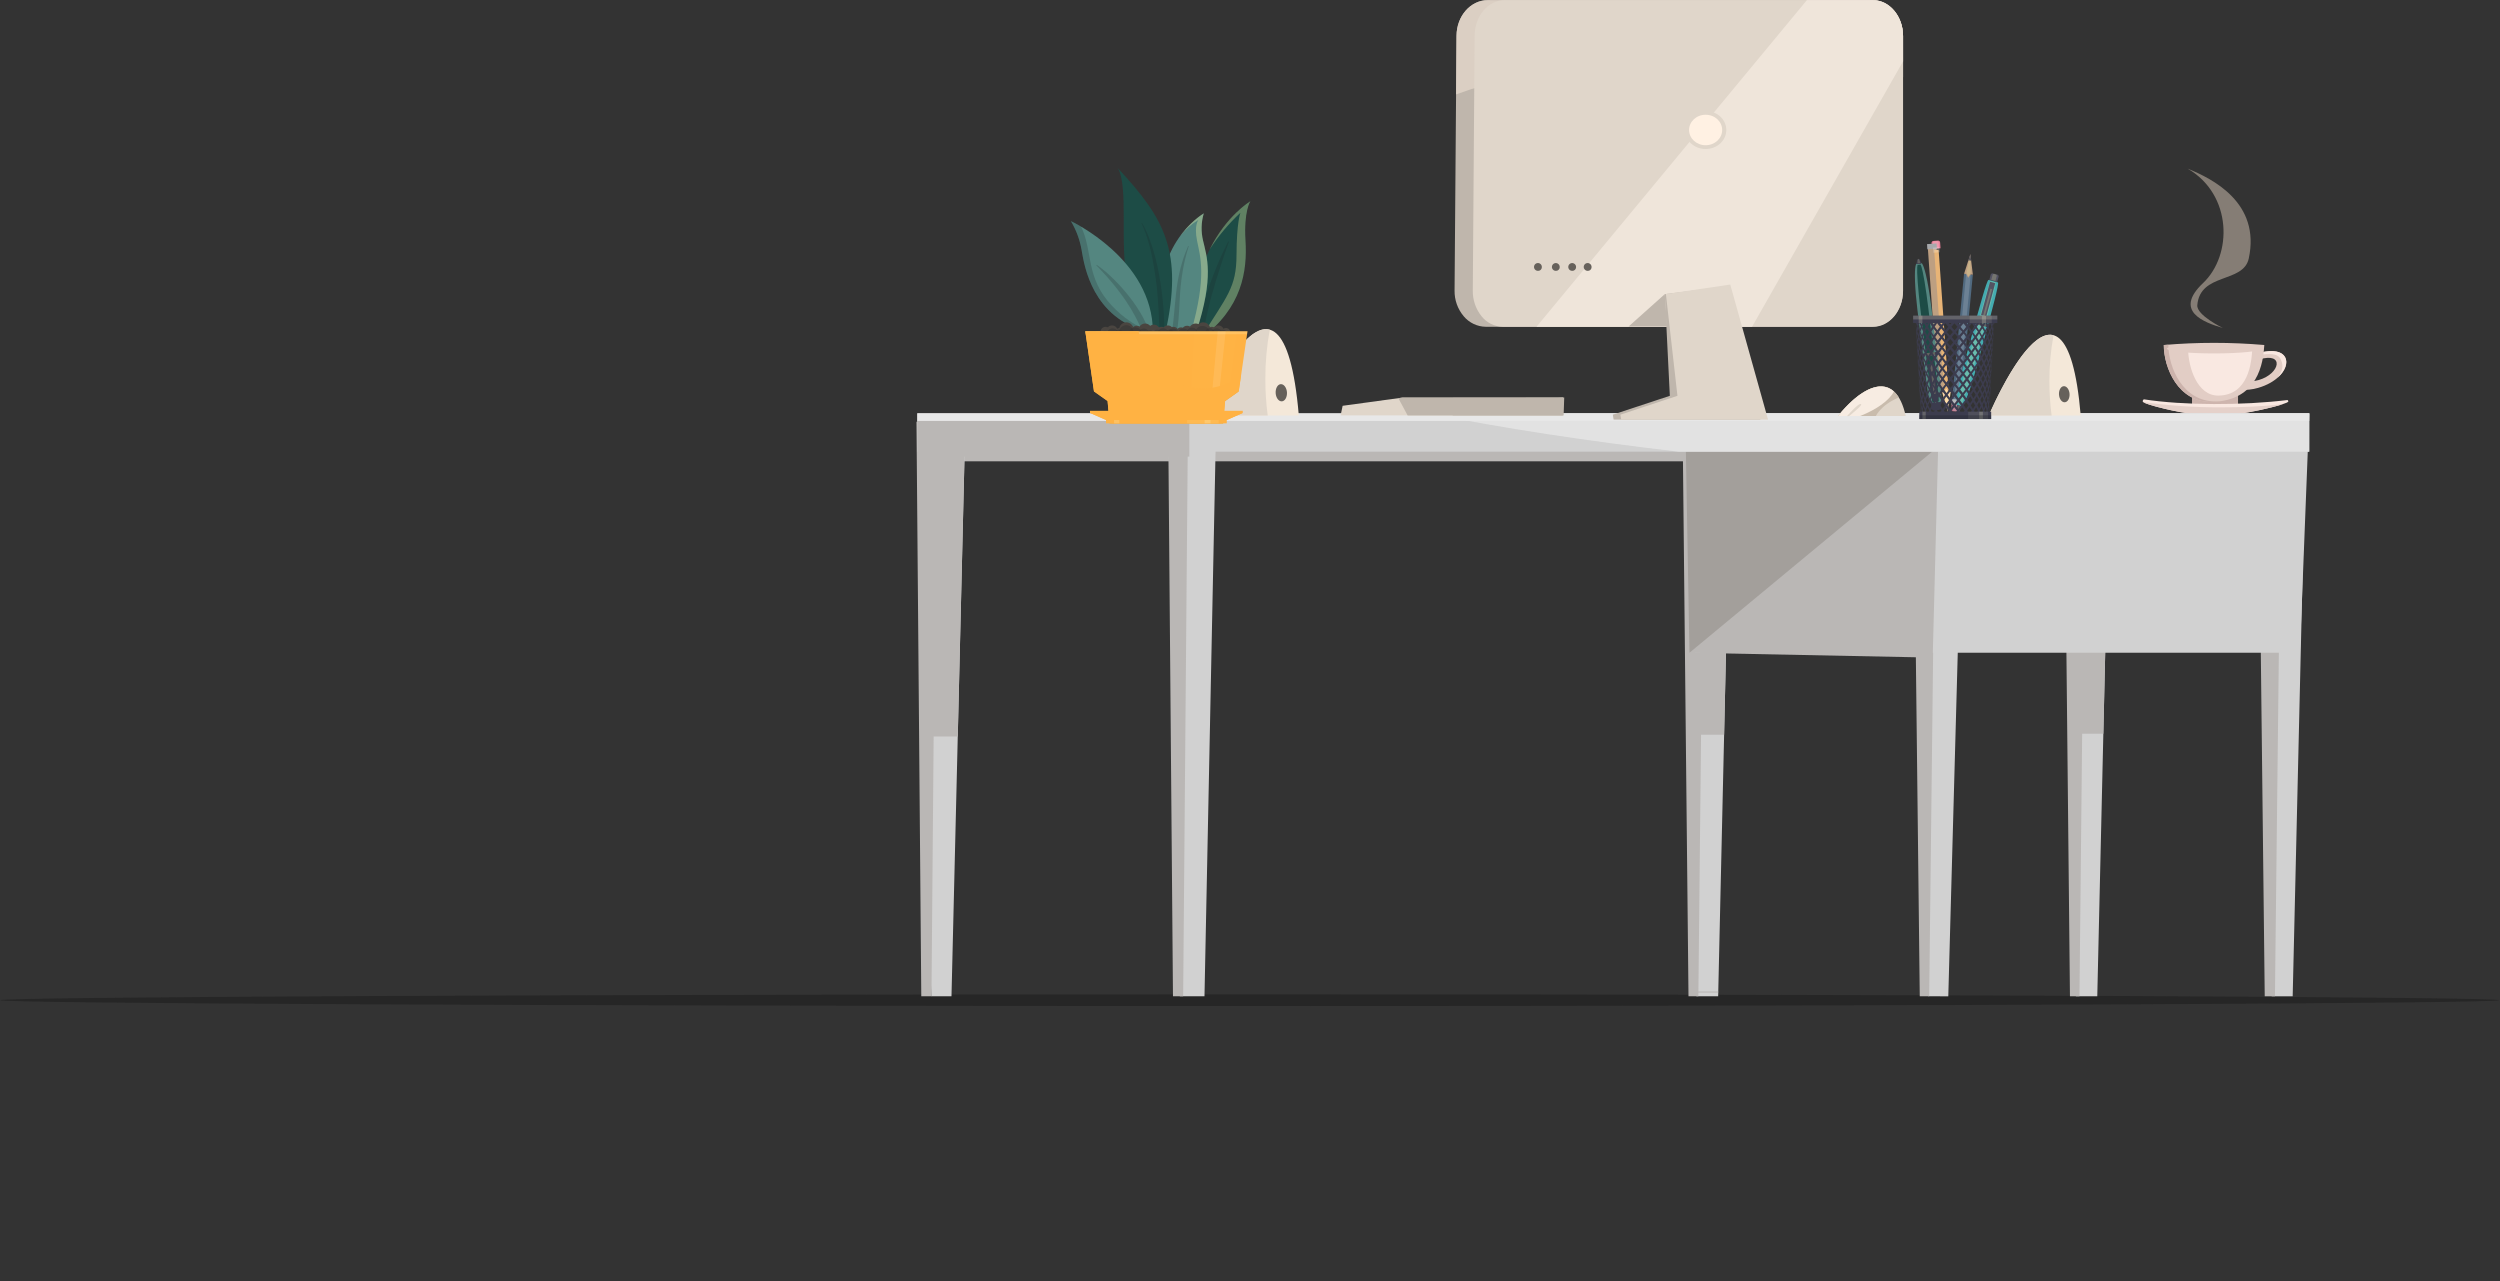 <?xml version="1.0" encoding="UTF-8"?> <svg xmlns="http://www.w3.org/2000/svg" viewBox="0 0 759 389" fill="none"><rect x="0" y="0" width="759" height="389" fill="#333333" stroke="none"/><g clip-path="url(#clip0_98_3146)"><g style="mix-blend-mode:multiply" opacity="0.5"><path d="M758.861 303.659C758.861 302.681 588.983 301.877 379.427 301.877C169.871 301.877 0 302.681 0 303.659C0 304.639 169.877 305.441 379.427 305.441C588.979 305.441 758.861 304.645 758.861 303.659Z" fill="#191919"></path></g><path d="M685.919 107.132C686.001 107.788 686.019 108.453 685.958 109.113C693.625 106.803 692.309 113.473 685.767 115.371C684.937 115.62 684.07 115.755 683.2 115.772C682.312 116.787 681.257 117.644 680.081 118.305C681.939 118.471 683.815 118.282 685.601 117.748C696.555 114.558 697.253 104.103 685.919 107.132Z" fill="#E2CDC5"></path><path d="M685.919 107.129C685.919 107.335 685.958 107.508 685.968 107.686C688.714 107.469 691.472 107.046 692.454 109.128C693.481 111.355 692.766 112.93 691.499 114.656C696.227 110.458 694.648 104.797 685.919 107.129Z" fill="#F9E8E1"></path><path d="M679.466 119.144H665.498V123.23H679.466V119.144Z" fill="#CEB5AE"></path><g style="mix-blend-mode:overlay" opacity="0.4"><path d="M674.868 99.58C669.063 97.876 659.839 94.469 668.835 85.951C677.832 77.433 677.765 59.1 664.17 51.195C671.682 54.262 686.371 61.528 682.727 78.474C681.091 86.091 667.926 82.672 667.099 92.671C666.881 95.733 674.868 99.58 674.868 99.58Z" fill="#FFECD6"></path></g><path d="M656.932 104.742C656.932 111.707 661.33 122.112 671.352 122.001C685.622 121.85 687.141 110.037 687.447 104.742C677.296 103.874 667.083 103.874 656.932 104.742Z" fill="#E2CDC5"></path><path d="M672.731 121.862C662.74 121.968 658.344 111.629 658.315 104.665C657.847 104.698 657.399 104.72 656.92 104.759C656.92 111.724 661.318 122.129 671.342 122.018C672.391 122.009 673.434 121.926 674.473 121.767C673.913 121.817 673.339 121.856 672.731 121.862Z" fill="#CCB3AC"></path><path d="M664.304 105.716C664.304 111.517 667.093 120.191 673.512 120.102C682.631 119.974 683.603 110.131 683.797 105.716C677.317 104.99 670.782 104.99 664.304 105.716Z" fill="#F9E8E1"></path><path d="M686.538 105.854C686.538 105.058 680.126 104.412 672.218 104.412C664.31 104.412 657.89 105.058 657.89 105.854C657.89 106.65 664.304 107.302 672.218 107.302C680.13 107.302 686.538 106.639 686.538 105.854Z" fill="#E2CDC5"></path><path d="M694.503 121.443C681.024 123.113 662.88 123.113 650.876 121.232C650.764 121.296 650.676 121.39 650.613 121.503C650.552 121.616 650.524 121.744 650.53 121.872C650.53 122.752 662.546 125.507 665.04 125.507H679.936C682.279 125.507 694.736 122.724 694.736 121.877C694.731 121.792 694.709 121.708 694.67 121.633C694.63 121.557 694.573 121.493 694.503 121.443Z" fill="#F9E8E1"></path><path d="M674.298 123.669C666.402 123.705 658.511 123.172 650.685 122.077C652.064 123.113 662.707 125.518 665.019 125.518H679.914C681.727 125.518 689.568 123.848 693.033 122.734C686.811 123.378 680.554 123.691 674.298 123.669Z" fill="#E5D1CA"></path><path d="M533.952 135.111H281.339V140.055H533.952V135.111Z" fill="#BAB7B5"></path><path d="M293.085 128.047H278.52L282.733 302.474H288.872L293.085 128.047Z" fill="#D1D1D1"></path><path d="M290.781 223.599L293.085 128.047H278.52L280.824 223.599H290.781Z" fill="#BAB7B5"></path><path d="M369.225 128.047H354.654L358.197 302.474H365.681L369.225 128.047Z" fill="#D1D1D1"></path><path d="M360.67 128.047H354.654L356.115 302.474H359.207L360.67 128.047Z" fill="#BAB7B5"></path><path d="M284.256 128.047H278.241L279.702 302.474H282.794L284.256 128.047Z" fill="#BAB7B5"></path><path d="M525.608 128.047H511.036L515.01 302.474H521.634L525.608 128.047Z" fill="#D1D1D1"></path><path d="M523.443 223.074L525.608 128.047H511.036L513.201 223.074H523.443Z" fill="#BAB7B5"></path><path d="M514.998 300.999L515.01 301.361H521.634L521.64 300.999H514.998Z" fill="#BAB7B5"></path><path d="M517.42 128.047H510.824L512.626 302.474H515.623L517.42 128.047Z" fill="#BAB7B5"></path><path d="M596.312 128.063L581.741 128.019L585.43 302.463L591.501 302.486L596.312 128.063Z" fill="#D1D1D1"></path><path d="M587.706 128.047H580.831L582.839 302.474H585.703L587.706 128.047Z" fill="#BAB7B5"></path><path d="M640.764 128.047H626.191L630.227 302.474H636.733L640.764 128.047Z" fill="#D1D1D1"></path><path d="M638.576 222.764L640.764 128.047H626.191L628.385 222.764H638.576Z" fill="#BAB7B5"></path><path d="M633.117 128.047H626.644L628.436 302.474H631.325L633.117 128.047Z" fill="#BAB7B5"></path><path d="M700.15 128.047H685.583L689.674 302.474H696.058L700.15 128.047Z" fill="#D1D1D1"></path><path d="M692.66 128.047H685.583L687.571 302.474H690.672L692.66 128.047Z" fill="#BAB7B5"></path><path d="M701.093 125.496H511.661L514.741 198.177H698.252L701.093 125.496Z" fill="#D1D1D1"></path><path d="M588.643 127.384H511.661L512.916 198.177L586.767 199.648L588.643 127.384Z" fill="#BAB7B5"></path><path d="M588.643 127.384H511.661L512.916 198.177L587.812 136.13L588.643 127.384Z" fill="#A39F9B"></path><path d="M701.087 125.496H278.514V137.126H701.087V125.496Z" fill="#D1D1D1"></path><path d="M701.093 125.496H433.697C456.07 129.95 481.741 133.908 509.557 137.126H701.081L701.093 125.496Z" fill="#E2E2E2"></path><path d="M361.083 125.496H278.514V138.624H361.083V125.496Z" fill="#BAB7B5"></path><path d="M701.087 125.496H278.514V127.795H701.087V125.496Z" fill="#E8E8E8"></path><path d="M578.571 126.292H558.022C566.152 116.221 575.601 112.585 578.571 126.292Z" fill="#E0D6CA"></path><path d="M574.891 121.41C572.342 122.741 570.427 124.573 569.513 126.293H558.044C564.74 117.942 572.381 114.045 576.5 120.681C575.952 120.894 575.412 121.138 574.891 121.41Z" fill="#C9BCAD"></path><path d="M574.998 118.866C573.609 121.532 569.826 124.288 564.752 126.292H558.022C564.003 118.882 570.696 114.968 574.998 118.866Z" fill="#F7ECE2"></path><path d="M561.387 126.343C562.503 125.347 565.752 122.858 564.931 122.647C564.109 122.435 560.745 126.343 560.745 126.343H561.387Z" fill="#E0D6CA"></path><path d="M425.761 120.714H474.536L474.387 126.125H407.014L407.623 123.197L425.761 120.714Z" fill="#E0D6CA"></path><path d="M424.531 120.882L425.759 120.715L474.899 120.67L474.715 126.126H427.356L424.531 120.882Z" fill="#BFB6AC"></path><path d="M474.536 120.714L474.459 126.125H441.023L441.326 123.197L474.536 120.714Z" fill="#BFB6AC"></path><path d="M631.706 126.147H603.802C603.802 126.147 626.996 70.975 631.706 126.147Z" fill="#F4E8D9"></path><path d="M622.201 115.732C622.195 119.215 622.419 122.694 622.871 126.148H603.796C603.796 126.148 615.03 99.425 623.452 101.78C622.598 106.381 622.18 111.052 622.201 115.732Z" fill="#E0D6CA"></path><path d="M628.318 119.584C628.23 118.236 627.442 117.19 626.554 117.245C625.666 117.301 625.026 118.442 625.108 119.795C625.193 121.148 625.984 122.189 626.872 122.128C627.76 122.067 628.406 120.937 628.318 119.584Z" fill="#66615B"></path><path d="M394.322 126.148H364.493C364.493 126.148 389.284 67.157 394.322 126.148Z" fill="#F4E8D9"></path><path d="M384.159 115.014C384.153 118.736 384.395 122.457 384.88 126.148H364.493C364.493 126.148 376.502 97.582 385.511 100.093C384.591 105.013 384.14 110.009 384.159 115.014Z" fill="#E0D6CA"></path><path d="M390.724 119.133C390.628 117.691 389.785 116.572 388.842 116.627C387.899 116.683 387.202 117.914 387.29 119.356C387.381 120.797 388.229 121.916 389.178 121.85C390.127 121.783 390.795 120.575 390.724 119.133Z" fill="#66615B"></path><path d="M441.605 88.223C441.56 91.058 442.538 93.814 444.361 95.99C445.184 96.981 446.213 97.783 447.378 98.339C448.541 98.896 449.812 99.194 451.102 99.213H568.268C573.514 99.213 577.755 94.336 577.755 88.318V10.933C577.755 4.92 573.503 0.043 568.268 0.043H451.689C446.476 0.043 442.235 4.859 442.202 10.838L441.605 88.223Z" fill="#BFB6AC"></path><path d="M518.436 16.357C539.827 16.357 560.002 18.912 577.767 23.433V10.94C577.767 4.927 573.514 0.05 568.28 0.05H451.689C446.476 0.05 442.235 4.866 442.202 10.845L442.066 28.66C463.448 20.916 489.852 16.357 518.436 16.357Z" fill="#DBCFC3"></path><path d="M447.14 88.223C447.089 91.039 448.022 93.786 449.78 95.99C450.55 96.973 451.53 97.772 452.65 98.33C453.768 98.887 454.997 99.189 456.249 99.213H568.659C573.681 99.213 577.767 94.336 577.767 88.318V10.933C577.767 4.92 573.687 0.043 568.659 0.043H456.812C451.79 0.043 447.743 4.859 447.698 10.844L447.14 88.223Z" fill="#E0D6CA"></path><path d="M577.767 10.94C577.767 4.927 573.687 0.05 568.659 0.05H548.568L466.473 99.214H531.919L577.773 18.622L577.767 10.94Z" fill="#EFE5DA"></path><path d="M534.47 127.384L523.519 87.06L505.432 89.298L506.963 120.169L489.643 125.892L489.895 127.384H534.47Z" fill="#BFB6AC"></path><path d="M536.78 127.384L525.307 86.386L505.768 89.27L509.272 120.168L491.949 125.891L492.201 127.384H536.78Z" fill="#E0D6CA"></path><path d="M505.432 89.298L494.432 99.135H506.136L505.432 89.298Z" fill="#BFB6AC"></path><path d="M468.103 81.165C468.127 80.925 468.077 80.684 467.964 80.472C467.848 80.261 467.669 80.088 467.453 79.98C467.239 79.871 466.995 79.83 466.756 79.862C466.516 79.894 466.292 79.998 466.113 80.159C465.933 80.321 465.809 80.533 465.752 80.768C465.697 81.003 465.714 81.249 465.801 81.474C465.887 81.698 466.042 81.891 466.241 82.027C466.441 82.163 466.677 82.235 466.919 82.234C467.068 82.243 467.215 82.222 467.357 82.173C467.496 82.124 467.626 82.048 467.736 81.948C467.846 81.848 467.936 81.727 467.999 81.593C468.062 81.459 468.097 81.313 468.103 81.165Z" fill="#66615B"></path><path d="M473.526 81.164C473.55 80.926 473.501 80.686 473.385 80.476C473.269 80.267 473.092 80.097 472.878 79.989C472.664 79.881 472.422 79.841 472.185 79.872C471.945 79.905 471.723 80.008 471.546 80.169C471.368 80.329 471.244 80.54 471.187 80.773C471.132 81.006 471.148 81.251 471.234 81.474C471.321 81.698 471.474 81.89 471.67 82.025C471.869 82.161 472.104 82.233 472.344 82.233C472.491 82.242 472.641 82.222 472.782 82.173C472.921 82.124 473.049 82.047 473.161 81.947C473.271 81.848 473.359 81.727 473.422 81.593C473.485 81.459 473.521 81.313 473.526 81.164Z" fill="#66615B"></path><path d="M478.494 81.164C478.518 80.926 478.469 80.686 478.353 80.476C478.237 80.267 478.06 80.097 477.846 79.989C477.632 79.881 477.39 79.841 477.152 79.872C476.913 79.905 476.691 80.008 476.512 80.169C476.335 80.329 476.21 80.54 476.155 80.773C476.1 81.006 476.115 81.251 476.202 81.474C476.288 81.698 476.439 81.89 476.638 82.025C476.836 82.161 477.07 82.233 477.31 82.233C477.459 82.242 477.608 82.222 477.748 82.173C477.889 82.124 478.017 82.047 478.127 81.947C478.237 81.848 478.327 81.727 478.39 81.593C478.453 81.459 478.488 81.313 478.494 81.164Z" fill="#66615B"></path><path d="M483.199 81.165C483.222 80.925 483.175 80.684 483.059 80.472C482.943 80.261 482.766 80.088 482.55 79.98C482.334 79.871 482.091 79.83 481.851 79.862C481.611 79.894 481.387 79.998 481.209 80.159C481.03 80.321 480.904 80.533 480.847 80.768C480.792 81.003 480.81 81.249 480.896 81.474C480.985 81.698 481.138 81.891 481.338 82.027C481.537 82.163 481.774 82.235 482.016 82.234C482.163 82.243 482.313 82.222 482.452 82.173C482.594 82.124 482.721 82.048 482.833 81.948C482.941 81.848 483.032 81.727 483.094 81.593C483.157 81.459 483.193 81.313 483.199 81.165Z" fill="#66615B"></path><path d="M524.107 39.466C524.107 36.276 521.316 33.693 517.833 33.693C514.35 33.693 511.561 36.276 511.561 39.466C511.561 42.656 514.35 45.239 517.833 45.239C521.316 45.239 524.107 42.656 524.107 39.466Z" fill="#E0D6CA"></path><path d="M522.85 39.465C522.85 36.91 520.618 34.839 517.827 34.839C515.038 34.839 512.804 36.91 512.804 39.465C512.804 42.021 515.038 44.092 517.827 44.092C520.618 44.092 522.85 42.021 522.85 39.465Z" fill="#FFF1E3"></path><path d="M364.387 102.921C377.223 93.585 378.691 82.127 378.133 73.097C377.575 64.067 379.612 61.094 379.612 61.094C379.612 61.094 360.637 72.307 362.232 102.748L364.387 102.921Z" fill="#1D4C46"></path><path opacity="0.2" d="M363.735 105.577C363.735 105.577 362.935 105.371 363.014 105.132C363.092 104.892 363.047 104.525 363.071 104.063L363.114 103.3C363.114 103.161 363.114 103.022 363.143 102.871C363.171 102.721 363.177 102.56 363.198 102.393C363.283 101.741 363.359 101.001 363.477 100.194C363.595 99.386 363.774 98.557 363.957 97.655C364.041 97.204 364.165 96.753 364.275 96.285C364.387 95.818 364.511 95.344 364.632 94.86C364.896 93.897 365.19 92.906 365.469 91.904C365.748 90.902 366.096 89.894 366.43 88.886C366.766 87.879 367.099 86.877 367.463 85.902C367.824 84.928 368.176 83.965 368.545 83.041C368.912 82.117 369.264 81.231 369.616 80.396C369.967 79.561 370.313 78.771 370.631 78.047C371.274 76.599 371.855 75.408 372.256 74.579C372.458 74.161 372.625 73.838 372.741 73.621L372.914 73.281L373.11 73.37L372.631 74.734C372.48 75.169 372.295 75.697 372.071 76.304C371.849 76.911 371.631 77.596 371.38 78.342L370.582 80.758C370.303 81.616 370.024 82.523 369.722 83.458C369.572 83.932 369.421 84.405 369.276 84.889C369.131 85.374 368.979 85.863 368.836 86.359C368.522 87.344 368.276 88.352 367.964 89.36C367.651 90.367 367.406 91.381 367.166 92.377C366.927 93.374 366.703 94.359 366.475 95.311C366.245 96.263 366.084 97.187 365.917 98.061C365.748 98.935 365.593 99.765 365.442 100.528C365.29 101.29 365.202 101.975 365.096 102.593C364.99 103.211 364.929 103.773 364.868 104.224C364.805 104.675 364.766 105.037 364.732 105.282C364.699 105.527 363.947 105.594 363.947 105.594L363.735 105.577Z" fill="#1C1F23"></path><path d="M363.198 100.795C368.718 83.86 366.335 77.819 365.257 73.076C364.595 70.337 364.668 67.471 365.469 64.77C365.469 64.77 347.409 75.236 353.89 100.795H363.198Z" fill="#548680"></path><path opacity="0.3" d="M378.133 73.097C377.575 64.067 379.612 61.094 379.612 61.094C379.612 61.094 372.413 65.347 367.255 75.714C369.893 71.627 373.034 67.887 376.603 64.579C376.603 64.579 375.442 67.363 375.408 77.384C375.375 87.405 372.58 89.754 364.387 102.899C377.2 93.607 378.691 82.127 378.133 73.097Z" fill="#FFFFA8"></path><path d="M353.89 100.795C359.079 76.633 353.89 66.601 339.379 51.069C342.729 56.786 339.81 74.045 342.298 85.586C344.787 97.126 348.352 100.795 348.352 100.795H353.89Z" fill="#1D4C46"></path><path d="M348.386 100.794C331.732 96.374 329.244 81.058 328.379 75.931C327.849 72.826 326.749 69.847 325.136 67.14C325.136 67.14 350.01 78.681 350.01 100.794H348.386Z" fill="#548680"></path><path opacity="0.2" d="M349.179 100.794C344.777 99.004 340.815 96.282 337.57 92.816C329.434 84.215 331.89 76.215 328.207 68.799C326.337 67.686 325.136 67.129 325.136 67.129C326.749 69.836 327.849 72.816 328.379 75.92C329.244 81.047 331.727 96.363 348.386 100.783L349.179 100.794Z" fill="#1C1F23"></path><path opacity="0.2" d="M348.822 103.528L348.421 103.573C348.219 103.573 348.012 103.573 348.001 103.456C347.934 103.261 347.828 102.977 347.688 102.61L347.182 101.363C346.964 100.884 346.74 100.333 346.467 99.748C346.194 99.164 345.909 98.529 345.569 97.861L345.048 96.837C344.872 96.491 344.681 96.141 344.491 95.779C344.302 95.417 344.09 95.06 343.889 94.693C343.687 94.326 343.465 93.964 343.241 93.58C342.795 92.85 342.326 92.115 341.835 91.392C341.595 91.03 341.344 90.668 341.092 90.312C340.841 89.955 340.586 89.605 340.328 89.259L339.558 88.235C339.301 87.901 339.049 87.567 338.788 87.244C338.274 86.604 337.773 85.986 337.286 85.407C336.8 84.828 336.327 84.293 335.885 83.798C335.003 82.807 334.251 82.005 333.709 81.449C333.168 80.892 332.856 80.586 332.856 80.586L332.99 80.419C332.99 80.419 333.363 80.669 333.982 81.142C334.296 81.382 334.663 81.699 335.099 82.022C335.533 82.345 335.985 82.768 336.482 83.219C336.979 83.67 337.515 84.154 338.061 84.694C338.609 85.234 339.179 85.808 339.737 86.42C340.295 87.033 340.898 87.678 341.462 88.358C341.746 88.697 342.019 89.037 342.308 89.387C342.599 89.738 342.868 90.089 343.147 90.445C343.705 91.158 344.218 91.887 344.726 92.616C344.982 92.984 345.217 93.351 345.463 93.73L346.148 94.843L346.779 95.923C346.981 96.28 347.164 96.636 347.337 96.981C347.688 97.672 348.007 98.34 348.27 98.969C348.411 99.281 348.533 99.581 348.637 99.871L348.949 100.7C349.128 101.229 349.274 101.702 349.391 102.081C349.509 102.459 349.576 102.749 349.631 102.949C349.688 103.038 349.531 103.172 349.364 103.283L349.006 103.484L348.822 103.528Z" fill="#1C1F23"></path><path opacity="0.2" d="M352.662 103.494C352.662 103.494 352.047 103.355 352.104 103.088C352.159 102.821 352.104 102.425 352.059 101.924C352.014 101.423 352.02 100.811 352.004 100.121C352.004 99.77 352.004 99.402 351.971 99.007C351.937 98.612 351.931 98.211 351.908 97.788C351.868 96.936 351.825 96.012 351.792 95.038C351.758 94.063 351.668 93.033 351.607 91.97C351.568 91.413 351.55 90.89 351.495 90.344L351.344 88.674C351.289 88.117 351.25 87.561 351.189 87.004C351.128 86.447 351.043 85.891 350.977 85.334C350.91 84.777 350.843 84.221 350.753 83.664C350.664 83.107 350.58 82.55 350.491 81.994C350.328 80.88 350.101 79.811 349.934 78.759C349.843 78.23 349.704 77.723 349.604 77.222C349.503 76.721 349.397 76.226 349.268 75.753C349.14 75.279 349.028 74.817 348.912 74.372C348.794 73.926 348.661 73.503 348.543 73.091C348.425 72.68 348.309 72.29 348.179 71.922C348.052 71.555 347.946 71.204 347.834 70.87C347.6 70.219 347.394 69.651 347.197 69.2C347.103 68.966 347.015 68.76 346.936 68.588C346.857 68.415 346.797 68.253 346.736 68.137C346.618 67.897 346.551 67.775 346.551 67.775L346.691 67.686C346.691 67.686 346.773 67.808 346.912 68.042C346.985 68.159 347.064 68.304 347.158 68.476C347.254 68.649 347.366 68.844 347.472 69.072C347.706 69.517 347.963 70.074 348.252 70.742C348.543 71.41 348.845 72.117 349.124 72.935C349.268 73.342 349.437 73.76 349.576 74.205C349.716 74.65 349.865 75.107 350.016 75.58C350.167 76.053 350.295 76.543 350.446 77.044C350.513 77.295 350.586 77.545 350.658 77.801C350.731 78.058 350.798 78.319 350.859 78.581C350.982 79.138 351.11 79.644 351.238 80.184C351.305 80.451 351.373 80.741 351.428 81.003L351.595 81.832C351.701 82.389 351.813 82.945 351.925 83.502C352.037 84.059 352.114 84.616 352.21 85.206C352.304 85.796 352.389 86.319 352.483 86.909C352.577 87.499 352.629 88.023 352.701 88.58C352.774 89.136 352.841 89.693 352.907 90.25C352.974 90.807 353.014 91.363 353.069 91.887C353.126 92.41 353.159 92.95 353.208 93.468C353.259 93.985 353.304 94.492 353.32 94.993C353.371 95.984 353.404 96.919 353.438 97.777C353.438 98.211 353.471 98.629 353.471 99.018C353.471 99.408 353.471 99.781 353.471 100.132C353.471 100.828 353.471 101.44 353.471 101.941C353.471 102.442 353.471 102.832 353.471 103.105C353.471 103.377 352.913 103.522 352.913 103.522L352.662 103.494Z" fill="#1C1F23"></path><path opacity="0.2" d="M355.787 103.473C355.787 103.473 355.229 103.205 355.324 103.005C355.418 102.805 355.447 102.493 355.536 102.103C355.587 101.903 355.624 101.691 355.659 101.463C355.693 101.235 355.742 100.984 355.793 100.722C355.842 100.461 355.887 100.166 355.927 99.871C355.966 99.576 356.011 99.241 356.06 98.913C356.111 98.585 356.139 98.223 356.178 97.861L356.245 97.304C356.245 97.115 356.284 96.926 356.3 96.747C356.339 96.358 356.378 95.957 356.418 95.55C356.457 95.144 356.496 94.721 356.536 94.298C356.612 93.44 356.697 92.555 356.781 91.653C356.864 90.751 356.964 89.838 357.064 88.92C357.121 88.463 357.182 88.007 357.239 87.55C357.239 87.322 357.3 87.094 357.327 86.865C357.355 86.637 357.4 86.415 357.433 86.192C357.506 85.741 357.573 85.296 357.651 84.856C357.73 84.416 357.824 83.987 357.909 83.559C357.991 83.13 358.081 82.718 358.188 82.311C358.294 81.905 358.376 81.51 358.47 81.126C358.683 80.357 358.901 79.639 359.097 78.977C359.291 78.314 359.531 77.724 359.722 77.195C359.767 77.061 359.816 76.933 359.861 76.811C359.906 76.688 359.955 76.572 360.001 76.46L360.258 75.842L360.743 74.673L360.898 74.734C360.898 74.734 360.771 75.174 360.543 75.942L360.352 76.577L360.246 76.933L360.146 77.329C360.012 77.885 359.861 78.476 359.694 79.138L359.242 81.298C359.174 81.669 359.107 82.065 359.04 82.484C358.967 82.891 358.895 83.302 358.846 83.726C358.794 84.149 358.728 84.577 358.667 85.012C358.606 85.446 358.572 85.886 358.521 86.331C358.521 86.554 358.47 86.776 358.443 86.999C358.415 87.222 358.404 87.45 358.388 87.678C358.349 88.129 358.315 88.58 358.276 89.037C358.215 89.944 358.154 90.857 358.115 91.754C358.076 92.65 358.019 93.541 357.975 94.398C357.93 95.255 357.873 96.096 357.803 96.887C357.73 97.677 357.628 98.434 357.545 99.114C357.488 99.459 357.433 99.793 357.378 100.105C357.321 100.416 357.272 100.717 357.205 101.001L357.021 101.797C356.964 102.042 356.909 102.264 356.848 102.454L356.579 103.345C356.579 103.562 355.942 103.517 355.942 103.517L355.787 103.473Z" fill="#1C1F23"></path><path opacity="0.3" d="M365.257 73.076C364.595 70.337 364.668 67.471 365.469 64.77C362.666 66.589 360.236 68.924 358.309 71.651C359.838 69.691 361.713 68.031 363.847 66.752C363.847 66.752 362.468 68.327 363.422 73.076C364.375 77.825 366.463 83.86 361.613 100.795H363.198C368.718 83.86 366.335 77.819 365.257 73.076Z" fill="#FFFFA8"></path><path d="M373.523 100.905C373.523 101.167 373.444 101.424 373.299 101.642C373.151 101.86 372.945 102.03 372.702 102.13C372.458 102.23 372.191 102.256 371.934 102.204C371.676 102.153 371.439 102.026 371.254 101.84C371.067 101.654 370.942 101.418 370.891 101.16C370.841 100.903 370.867 100.636 370.969 100.394C371.071 100.152 371.242 99.946 371.46 99.8C371.68 99.656 371.938 99.579 372.201 99.58C372.374 99.58 372.546 99.614 372.707 99.681C372.869 99.748 373.014 99.846 373.138 99.969C373.261 100.092 373.358 100.237 373.424 100.398C373.489 100.559 373.523 100.731 373.523 100.905Z" fill="#4A4540"></path><path d="M369.879 102.231C370.828 102.231 371.598 101.463 371.598 100.516C371.598 99.569 370.828 98.802 369.879 98.802C368.93 98.802 368.16 99.569 368.16 100.516C368.16 101.463 368.93 102.231 369.879 102.231Z" fill="#4A4540"></path><path d="M367.903 102.232C368.736 102.232 369.409 101.559 369.409 100.729C369.409 99.898 368.736 99.225 367.903 99.225C367.07 99.225 366.396 99.898 366.396 100.729C366.396 101.559 367.07 102.232 367.903 102.232Z" fill="#4A4540"></path><path d="M339.937 102.23C340.67 102.23 341.265 101.637 341.265 100.905C341.265 100.173 340.67 99.58 339.937 99.58C339.203 99.58 338.609 100.173 338.609 100.905C338.609 101.637 339.203 102.23 339.937 102.23Z" fill="#4A4540"></path><path d="M337.616 102.231C338.564 102.231 339.334 101.463 339.334 100.516C339.334 99.569 338.564 98.802 337.616 98.802C336.667 98.802 335.897 99.569 335.897 100.516C335.897 101.463 336.667 102.231 337.616 102.231Z" fill="#4A4540"></path><path d="M335.639 102.232C336.472 102.232 337.146 101.559 337.146 100.729C337.146 99.898 336.472 99.225 335.639 99.225C334.809 99.225 334.133 99.898 334.133 100.729C334.133 101.559 334.809 102.232 335.639 102.232Z" fill="#4A4540"></path><path d="M360.401 102.227C361.324 102.227 362.071 101.481 362.071 100.562C362.071 99.642 361.324 98.897 360.401 98.897C359.48 98.897 358.734 99.642 358.734 100.562C358.734 101.481 359.48 102.227 360.401 102.227Z" fill="#4A4540"></path><path d="M358.543 102.23C359.329 102.23 359.967 101.595 359.967 100.81C359.967 100.027 359.329 99.391 358.543 99.391C357.757 99.391 357.121 100.027 357.121 100.81C357.121 101.595 357.757 102.23 358.543 102.23Z" fill="#4A4540"></path><path d="M356.272 102.232C357.105 102.232 357.779 101.559 357.779 100.729C357.779 99.898 357.105 99.225 356.272 99.225C355.439 99.225 354.766 99.898 354.766 100.729C354.766 101.559 355.439 102.232 356.272 102.232Z" fill="#4A4540"></path><path d="M365.281 102.224C366.489 102.224 367.467 101.247 367.467 100.042C367.467 98.837 366.489 97.86 365.281 97.86C364.072 97.86 363.092 98.837 363.092 100.042C363.092 101.247 364.072 102.224 365.281 102.224Z" fill="#4A4540"></path><path d="M364.984 100.221C364.984 100.617 364.866 101.005 364.646 101.334C364.424 101.664 364.11 101.921 363.744 102.073C363.377 102.224 362.972 102.264 362.584 102.187C362.193 102.109 361.835 101.918 361.554 101.638C361.273 101.358 361.083 101.001 361.004 100.612C360.928 100.223 360.967 99.82 361.118 99.454C361.271 99.087 361.529 98.774 361.859 98.555C362.189 98.334 362.578 98.217 362.974 98.217C363.509 98.217 364.019 98.428 364.397 98.803C364.772 99.179 364.984 99.689 364.984 100.221Z" fill="#4A4540"></path><path d="M354.554 102.231C355.502 102.231 356.272 101.463 356.272 100.516C356.272 99.569 355.502 98.802 354.554 98.802C353.605 98.802 352.835 99.569 352.835 100.516C352.835 101.463 353.605 102.231 354.554 102.231Z" fill="#4A4540"></path><path d="M352.577 102.232C353.41 102.232 354.084 101.559 354.084 100.729C354.084 99.898 353.41 99.225 352.577 99.225C351.745 99.225 351.071 99.898 351.071 100.729C351.071 101.559 351.745 102.232 352.577 102.232Z" fill="#4A4540"></path><path d="M346.746 100.561C346.746 100.891 346.647 101.214 346.463 101.489C346.28 101.764 346.019 101.978 345.712 102.104C345.406 102.23 345.07 102.263 344.746 102.199C344.42 102.135 344.121 101.975 343.887 101.742C343.654 101.508 343.495 101.211 343.43 100.887C343.365 100.563 343.398 100.227 343.524 99.922C343.652 99.617 343.866 99.356 344.141 99.172C344.418 98.989 344.74 98.891 345.072 98.891C345.516 98.891 345.942 99.067 346.254 99.38C346.569 99.693 346.746 100.118 346.746 100.561Z" fill="#4A4540"></path><path d="M350.307 102.23C351.324 102.23 352.147 101.408 352.147 100.393C352.147 99.379 351.324 98.556 350.307 98.556C349.289 98.556 348.464 99.379 348.464 100.393C348.464 101.408 349.289 102.23 350.307 102.23Z" fill="#4A4540"></path><path d="M341.957 102.224C343.165 102.224 344.145 101.247 344.145 100.042C344.145 98.837 343.165 97.86 341.957 97.86C340.749 97.86 339.77 98.837 339.77 100.042C339.77 101.247 340.749 102.224 341.957 102.224Z" fill="#4A4540"></path><path d="M349.659 100.221C349.659 100.617 349.541 101.005 349.321 101.334C349.099 101.664 348.786 101.921 348.419 102.073C348.052 102.224 347.647 102.264 347.258 102.187C346.867 102.109 346.51 101.918 346.229 101.638C345.948 101.358 345.757 101.001 345.679 100.612C345.602 100.223 345.642 99.82 345.793 99.454C345.946 99.087 346.203 98.774 346.533 98.555C346.863 98.334 347.252 98.217 347.649 98.217C348.183 98.217 348.694 98.428 349.071 98.803C349.446 99.179 349.659 99.689 349.659 100.221Z" fill="#4A4540"></path><g opacity="0.5"><path opacity="0.5" d="M335.461 103.089C336.195 103.089 336.789 102.496 336.789 101.764C336.789 101.032 336.195 100.439 335.461 100.439C334.728 100.439 334.133 101.032 334.133 101.764C334.133 102.496 334.728 103.089 335.461 103.089Z" fill="#1C1F23"></path><path opacity="0.5" d="M336.058 101.402C336.058 101.741 336.16 102.072 336.349 102.354C336.537 102.636 336.806 102.856 337.119 102.986C337.433 103.115 337.779 103.149 338.113 103.083C338.446 103.017 338.753 102.854 338.993 102.614C339.234 102.374 339.397 102.069 339.464 101.736C339.531 101.403 339.495 101.059 339.366 100.745C339.236 100.432 339.016 100.164 338.733 99.976C338.45 99.787 338.116 99.687 337.777 99.687C337.321 99.687 336.885 99.867 336.563 100.189C336.239 100.51 336.058 100.947 336.058 101.402Z" fill="#1C1F23"></path><path opacity="0.5" d="M339.753 103.089C340.586 103.089 341.259 102.416 341.259 101.586C341.259 100.755 340.586 100.083 339.753 100.083C338.922 100.083 338.246 100.755 338.246 101.586C338.246 102.416 338.922 103.089 339.753 103.089Z" fill="#1C1F23"></path><path opacity="0.5" d="M367.272 102.254C368.005 102.254 368.6 101.661 368.6 100.929C368.6 100.197 368.005 99.604 367.272 99.604C366.54 99.604 365.944 100.197 365.944 100.929C365.944 101.661 366.54 102.254 367.272 102.254Z" fill="#1C1F23"></path><path opacity="0.5" d="M369.4 103.101C370.348 103.101 371.118 102.333 371.118 101.386C371.118 100.439 370.348 99.671 369.4 99.671C368.449 99.671 367.679 100.439 367.679 101.386C367.679 102.333 368.449 103.101 369.4 103.101Z" fill="#1C1F23"></path><path opacity="0.5" d="M371.252 103.139C372.083 103.139 372.759 102.466 372.759 101.635C372.759 100.805 372.083 100.132 371.252 100.132C370.419 100.132 369.745 100.805 369.745 101.635C369.745 102.466 370.419 103.139 371.252 103.139Z" fill="#1C1F23"></path><path opacity="0.5" d="M345.585 101.403C345.585 101.733 345.683 102.056 345.868 102.33C346.05 102.605 346.313 102.819 346.618 102.945C346.924 103.072 347.26 103.105 347.586 103.041C347.91 102.976 348.209 102.817 348.443 102.584C348.676 102.35 348.838 102.052 348.9 101.728C348.965 101.404 348.934 101.069 348.806 100.764C348.68 100.458 348.464 100.197 348.189 100.014C347.914 99.831 347.59 99.732 347.26 99.732C346.814 99.732 346.39 99.908 346.076 100.221C345.761 100.535 345.585 100.96 345.585 101.403Z" fill="#1C1F23"></path><path opacity="0.5" d="M349.113 103.089C349.898 103.089 350.535 102.454 350.535 101.669C350.535 100.886 349.898 100.25 349.113 100.25C348.327 100.25 347.688 100.886 347.688 101.669C347.688 102.454 348.327 103.089 349.113 103.089Z" fill="#1C1F23"></path><path opacity="0.5" d="M351.389 103.089C352.222 103.089 352.896 102.416 352.896 101.586C352.896 100.755 352.222 100.083 351.389 100.083C350.556 100.083 349.882 100.755 349.882 101.586C349.882 102.416 350.556 103.089 351.389 103.089Z" fill="#1C1F23"></path><path opacity="0.5" d="M339.747 100.918C339.749 101.349 339.878 101.771 340.118 102.129C340.36 102.487 340.701 102.766 341.102 102.93C341.501 103.094 341.941 103.137 342.365 103.052C342.789 102.967 343.178 102.759 343.483 102.453C343.789 102.148 343.998 101.759 344.08 101.336C344.164 100.913 344.121 100.474 343.956 100.075C343.789 99.677 343.51 99.337 343.151 99.097C342.789 98.857 342.367 98.73 341.935 98.73C341.646 98.73 341.363 98.787 341.096 98.896C340.831 99.007 340.589 99.168 340.387 99.371C340.183 99.575 340.022 99.816 339.912 100.081C339.802 100.346 339.747 100.631 339.747 100.918Z" fill="#1C1F23"></path><path opacity="0.5" d="M342.693 101.369C342.693 101.765 342.811 102.153 343.033 102.483C343.253 102.812 343.567 103.069 343.935 103.22C344.302 103.373 344.705 103.412 345.096 103.335C345.484 103.257 345.842 103.067 346.125 102.786C346.406 102.506 346.596 102.149 346.675 101.76C346.751 101.371 346.712 100.968 346.559 100.602C346.408 100.236 346.15 99.923 345.82 99.702C345.488 99.483 345.101 99.365 344.703 99.365C344.439 99.365 344.178 99.417 343.935 99.517C343.691 99.618 343.469 99.766 343.282 99.952C343.096 100.138 342.949 100.359 342.846 100.602C342.746 100.845 342.693 101.106 342.693 101.369Z" fill="#1C1F23"></path><path opacity="0.5" d="M353.102 103.09C354.053 103.09 354.821 102.322 354.821 101.375C354.821 100.428 354.053 99.661 353.102 99.661C352.153 99.661 351.383 100.428 351.383 101.375C351.383 102.322 352.153 103.09 353.102 103.09Z" fill="#1C1F23"></path><path opacity="0.5" d="M355.084 103.089C355.915 103.089 356.591 102.416 356.591 101.586C356.591 100.755 355.915 100.083 355.084 100.083C354.251 100.083 353.577 100.755 353.577 101.586C353.577 102.416 354.251 103.089 355.084 103.089Z" fill="#1C1F23"></path><path opacity="0.5" d="M361.898 102.783C362.819 102.783 363.566 102.038 363.566 101.119C363.566 100.199 362.819 99.454 361.898 99.454C360.977 99.454 360.228 100.199 360.228 101.119C360.228 102.038 360.977 102.783 361.898 102.783Z" fill="#1C1F23"></path><path opacity="0.5" d="M356.2 103.407C357.217 103.407 358.042 102.584 358.042 101.57C358.042 100.555 357.217 99.732 356.2 99.732C355.182 99.732 354.359 100.555 354.359 101.57C354.359 102.584 355.182 103.407 356.2 103.407Z" fill="#1C1F23"></path><path opacity="0.5" d="M362.88 101.134C362.88 101.567 363.01 101.989 363.249 102.348C363.491 102.708 363.835 102.987 364.236 103.152C364.636 103.317 365.076 103.359 365.501 103.273C365.927 103.188 366.316 102.978 366.62 102.671C366.927 102.364 367.133 101.974 367.215 101.55C367.298 101.125 367.253 100.686 367.084 100.287C366.917 99.889 366.634 99.549 366.271 99.311C365.909 99.073 365.485 98.948 365.051 98.951C364.473 98.955 363.921 99.186 363.515 99.595C363.106 100.004 362.878 100.558 362.88 101.134Z" fill="#1C1F23"></path><path opacity="0.5" d="M357.278 101.726C357.276 102.124 357.394 102.512 357.614 102.844C357.834 103.175 358.148 103.434 358.517 103.586C358.885 103.739 359.289 103.78 359.682 103.703C360.073 103.626 360.433 103.435 360.714 103.154C360.996 102.874 361.189 102.516 361.267 102.125C361.346 101.736 361.307 101.331 361.154 100.963C361 100.596 360.743 100.281 360.411 100.061C360.081 99.84 359.69 99.721 359.291 99.721C358.759 99.721 358.246 99.932 357.869 100.308C357.492 100.684 357.278 101.194 357.278 101.726Z" fill="#1C1F23"></path></g><path d="M354.118 100.578H329.495L332.147 118.833L336.276 121.756L336.867 128.537H354.118H371.368L371.955 121.756L376.084 118.833L378.736 100.578H354.118Z" fill="#FFB243"></path><g opacity="0.1"><path opacity="0.1" d="M362.546 100.578L361.635 118.833L360.224 121.756L360.022 128.537H369.076L369.582 121.756L373.161 118.833L375.465 100.578H362.546Z" fill="#FFFFDA"></path></g><path opacity="0.1" d="M336.985 118.833L334.915 100.578H332.766L335.07 118.833L338.649 121.756L339.161 128.537H340.662L340.204 121.756L336.985 118.833Z" fill="#FFFFDA"></path><path opacity="0.1" d="M369.716 100.578L368.031 118.833L365.42 121.756L365.045 128.537H366.726L367.154 121.756L370.17 118.833L372.11 100.578H369.716Z" fill="white"></path><path opacity="0.2" d="M378.606 101.463L378.736 100.578H354.118H329.495L329.623 101.463H378.606Z" fill="#FFFFDA"></path><path opacity="0.1" d="M376.084 118.833H332.147L336.276 121.756H371.955L376.084 118.833Z" fill="#1C1F23"></path><path d="M365.135 117.937C355.284 117.937 347.125 110.41 345.679 100.578H329.495L332.123 118.833L336.254 121.756L336.846 128.537H371.34L371.932 121.756L376.062 118.833L376.772 113.956C373.44 116.529 369.349 117.929 365.135 117.937Z" fill="#FFB243"></path><path opacity="0.1" d="M351.295 127.651H336.789L336.867 128.536H354.118H371.368L371.441 127.651H351.295Z" fill="#1C1F23"></path><path d="M377.306 124.711H330.923V125.363L335.806 127.517L337.816 128.536H370.413L372.423 127.523L377.306 125.363V124.711Z" fill="#FFB243"></path><path d="M372.44 127.512H335.791V128.531H372.44V127.512Z" fill="#FFB243"></path><path opacity="0.1" d="M370.007 127.512H360.391V128.531H370.007V127.512Z" fill="#FFFFDA"></path><path opacity="0.2" d="M367.512 127.512H365.726V128.531H367.512V127.512Z" fill="#FFFFDA"></path><path opacity="0.2" d="M339.825 127.512H338.228V128.531H339.825V127.512Z" fill="#FFFFDA"></path><path d="M377.306 125.364H330.923L335.791 127.513H372.44L377.306 125.364Z" fill="#FFB243"></path><path d="M588.286 118.022L590.91 117.839L587.879 74.604L585.255 74.787L588.286 118.022Z" fill="#BD9F81"></path><path d="M590.268 119.059L591.623 118.964L588.561 75.836L587.209 75.931L590.268 119.059Z" fill="#E8B476"></path><path d="M589.631 119.111L591.368 124.984L592.248 118.927L591.617 118.971L590.865 117.941L590.262 119.066L589.631 119.111Z" fill="#FDD5A9"></path><path d="M590.808 123.113L591.368 124.983L591.647 123.051L590.808 123.113Z" fill="#3C3C4E"></path><path opacity="0.2" d="M591.368 124.983L591.584 119.338L590.892 118.369L590.352 119.427L591.368 124.983Z" fill="#FFFFA8"></path><path d="M589.152 75.376L586.54 75.561L586.412 73.795C586.4 73.634 586.455 73.475 586.561 73.354C586.663 73.233 586.813 73.158 586.976 73.146L588.376 73.048C588.531 73.036 588.694 73.089 588.816 73.195C588.934 73.3 589.013 73.45 589.022 73.61L589.146 75.376H589.152Z" fill="#E97F98"></path><path opacity="0.2" d="M588.704 75.43L586.97 75.553L586.84 73.787C586.836 73.659 586.874 73.532 586.958 73.436C587.046 73.338 587.164 73.279 587.292 73.27L588.068 73.215C588.197 73.206 588.319 73.248 588.419 73.333C588.516 73.417 588.577 73.536 588.588 73.664L588.71 75.43L588.704 75.43Z" fill="white"></path><path d="M585.155 75.693L588.046 75.491L587.934 73.915L585.045 74.117L585.155 75.693Z" fill="#A7A9AC"></path><path opacity="0.2" d="M586.946 76.732L588.94 76.591L588.828 75.019L586.836 75.16L586.946 76.732Z" fill="white"></path><path d="M598.958 83.398L596.279 83.144L592.572 121.967L595.251 122.221L598.958 83.398Z" fill="#516A80"></path><path d="M598.31 83.331L596.925 83.2L593.22 122.023L594.603 122.155L598.31 83.331Z" fill="#6C8194"></path><path d="M598.962 83.38L598.209 77.15L596.288 83.124L596.937 83.185L597.522 84.354L598.321 83.319L598.962 83.38Z" fill="#BD9F81"></path><path d="M598.449 79.138L598.209 77.15L597.595 79.06L598.449 79.138Z" fill="#3C3C4E"></path><path opacity="0.2" d="M598.209 77.15L597.031 82.817L597.567 83.914L598.292 82.94L598.209 77.15Z" fill="#FFFFA8"></path><path d="M592.527 122.421L595.2 122.675L595.033 124.477C595.017 124.642 594.933 124.793 594.805 124.898C594.676 125.004 594.515 125.054 594.348 125.039L592.924 124.903C592.757 124.887 592.605 124.806 592.499 124.679C592.393 124.551 592.344 124.388 592.36 124.223L592.533 122.421H592.527Z" fill="#B26A80"></path><path opacity="0.2" d="M592.981 122.449L594.76 122.618L594.587 124.425C594.581 124.49 594.56 124.553 594.532 124.61C594.497 124.668 594.46 124.718 594.409 124.76C594.358 124.801 594.297 124.833 594.236 124.852C594.175 124.871 594.108 124.878 594.045 124.872L593.254 124.796C593.126 124.784 593.002 124.72 592.918 124.619C592.835 124.517 592.796 124.387 592.808 124.256L592.981 122.449Z" fill="white"></path><path d="M595.469 121.429L592.523 121.149L592.366 122.756L595.318 123.037L595.469 121.429Z" fill="#A7A9AC"></path><path opacity="0.2" d="M595.012 121.393L592.969 121.199L592.817 122.806L594.854 123L595.012 121.393Z" fill="white"></path><path d="M606.397 85.631L603.941 84.969L604.366 83.405C604.405 83.262 604.499 83.141 604.627 83.067C604.756 82.994 604.906 82.975 605.045 83.013L606.379 83.372C606.524 83.41 606.642 83.504 606.721 83.632C606.793 83.76 606.809 83.912 606.77 84.055L606.346 85.618L606.397 85.631Z" fill="#535363"></path><path opacity="0.2" d="M605.805 85.303L604.554 84.966L604.957 83.472C604.984 83.369 605.051 83.282 605.145 83.229C605.236 83.176 605.348 83.162 605.448 83.189L605.921 83.318C606.027 83.345 606.112 83.413 606.167 83.505C606.224 83.597 606.234 83.707 606.206 83.809L605.805 85.303Z" fill="#FFFFA8"></path><path d="M594.503 118.042C593.644 122.679 594.175 123.052 594.175 123.052L594.872 123.247L595.569 123.431C595.569 123.431 596.212 123.375 597.803 118.938C599.392 114.501 600.683 109.34 602.663 102.019C604.644 94.698 607.055 85.874 606.569 85.735L605.151 85.351L603.741 84.972C603.226 84.833 600.849 93.674 598.862 100.989C596.876 108.304 595.357 113.404 594.503 118.042Z" fill="#44ABB0"></path><path opacity="0.2" d="M595.312 117.93C594.308 122.456 594.581 122.756 594.581 122.756L594.972 122.868L595.363 122.968C595.363 122.968 595.748 122.846 597.172 118.431C598.594 114.016 599.895 108.939 601.847 101.729C603.802 94.519 606.173 85.812 605.884 85.734L605.09 85.523L604.299 85.306C604.008 85.228 601.659 93.94 599.704 101.15C597.752 108.36 596.318 113.404 595.312 117.93Z" fill="#FFFFA8"></path><path d="M594.214 124.076C594.224 124.165 594.257 124.249 594.32 124.317C594.381 124.384 594.46 124.432 594.542 124.455C594.632 124.478 594.721 124.474 594.805 124.445C594.888 124.415 594.966 124.36 595.017 124.288L595.575 123.363C595.575 123.363 595.497 123.274 594.894 123.113C594.666 123.022 594.426 122.979 594.181 122.985L594.214 124.076Z" fill="#3C3C4E"></path><path opacity="0.2" d="M594.381 124.15C594.381 124.339 594.46 124.433 594.542 124.456C594.627 124.478 594.748 124.456 594.839 124.272L595.251 123.403C595.251 123.403 595.218 123.331 594.872 123.242C594.526 123.153 594.46 123.186 594.46 123.186L594.381 124.15Z" fill="#FFFFA8"></path><path d="M599.453 98.293L603.56 99.402L603.768 98.633L599.659 97.525L599.453 98.293Z" fill="#3C3C4E"></path><path opacity="0.2" d="M600.083 98.464L602.926 99.23L603.132 98.462L600.296 97.696L600.083 98.464Z" fill="#FFFFA8"></path><path d="M604.175 85.551L601.441 95.644L603.032 96.072L605.76 85.979L604.175 85.551Z" fill="#535363"></path><path opacity="0.2" d="M604.275 87.663L602.054 95.859L602.59 96.005L604.811 87.808L604.275 87.663Z" fill="#FFFFA8"></path><path d="M586.306 122.353L589.028 122.027L589.241 123.768C589.262 123.932 589.213 124.098 589.113 124.228C589.013 124.358 588.861 124.442 588.694 124.462L587.209 124.639C587.046 124.659 586.879 124.613 586.752 124.511C586.618 124.409 586.534 124.259 586.518 124.095L586.306 122.353Z" fill="#3C3C4E"></path><path d="M585.061 85.045C584.039 80.034 583.387 79.873 583.387 79.873L582.605 79.968L581.829 80.062C581.829 80.062 581.205 80.38 581.399 85.485C581.596 90.59 582.411 96.302 583.393 104.458C584.375 112.614 585.54 122.468 586.115 122.401L587.695 122.212L589.268 122.023C589.826 121.95 588.637 112.102 587.655 103.946C586.673 95.79 586.082 90.05 585.061 85.045Z" fill="#548680"></path><path d="M584.291 85.478C583.46 80.523 583.063 80.334 583.063 80.334L582.627 80.378L582.193 80.434C582.193 80.434 581.851 80.712 582.22 85.728C582.587 90.745 583.336 96.373 584.306 104.412C585.279 112.451 586.434 122.161 586.758 122.122L587.64 122.016L588.526 121.91C588.844 121.871 587.667 112.162 586.701 104.095C585.736 96.028 585.121 90.433 584.291 85.478Z" fill="#1D4C46"></path><path d="M582.9 78.86C582.857 78.774 582.784 78.704 582.694 78.659C582.611 78.614 582.511 78.596 582.415 78.609C582.314 78.621 582.226 78.662 582.153 78.727C582.081 78.791 582.024 78.876 582.002 78.971L581.808 80.135C582.069 80.186 582.332 80.186 582.593 80.135C582.857 80.134 583.118 80.078 583.363 79.973L582.9 78.86Z" fill="#3C3C4E"></path><path opacity="0.2" d="M582.705 78.854C582.633 78.659 582.505 78.598 582.415 78.609C582.326 78.62 582.214 78.709 582.193 78.915L582.126 79.956C582.126 79.956 582.193 80.012 582.578 79.956C582.963 79.9 583.012 79.839 583.012 79.839L582.705 78.854Z" fill="#FFFFA8"></path><path d="M588.141 106.823L583.56 107.372L583.666 108.229L588.247 107.68L588.141 106.823Z" fill="#3C3C4E"></path><path opacity="0.2" d="M587.428 106.91L584.263 107.29L584.369 108.146L587.534 107.767L587.428 106.91Z" fill="#FFFFA8"></path><path d="M588.498 121.605L587.149 110.352L585.379 110.563L586.734 121.817L588.498 121.605Z" fill="#3C3C4E"></path><path opacity="0.2" d="M587.661 119.558L586.561 110.421L585.958 110.494L587.058 119.63L587.661 119.558Z" fill="#FFFFA8"></path><path d="M582.584 114.846C582.584 114.624 582.584 114.401 582.55 114.201L582.584 114.846Z" fill="#3C3C4E"></path><path d="M583.136 124.958C583.136 124.852 583.136 124.746 583.136 124.646C583.124 124.752 583.13 124.858 583.136 124.958Z" fill="#3C3C4E"></path><path d="M605.587 97.505C605.548 97.8 605.499 98.195 605.454 98.485C605.454 98.195 605.403 97.811 605.369 97.527H605.112C605.018 97.822 604.896 98.218 604.8 98.507C604.723 98.218 604.621 97.828 604.538 97.544H604.069C603.929 97.839 603.745 98.234 603.601 98.524C603.472 98.234 603.311 97.845 603.181 97.561H602.529L601.932 98.541C601.765 98.251 601.547 97.856 601.374 97.572H600.565C600.358 97.867 600.079 98.257 599.867 98.546C599.661 98.257 599.398 97.867 599.192 97.577H598.255L597.473 98.546L596.703 97.577H595.67C595.418 97.867 595.112 98.257 594.827 98.546C594.576 98.251 594.242 97.861 593.984 97.572H592.869C592.617 97.861 592.277 98.246 592.026 98.541C591.774 98.246 591.468 97.856 591.195 97.561H590.168L589.404 98.563L588.632 97.583H587.712C587.51 97.873 587.249 98.251 587.052 98.546C586.846 98.251 586.567 97.861 586.367 97.566H585.575C585.412 97.85 585.194 98.234 585.015 98.529C584.842 98.234 584.609 97.845 584.457 97.544H583.827C583.711 97.828 583.548 98.212 583.432 98.502C583.297 98.212 583.118 97.822 582.99 97.522H582.55C582.477 97.811 582.377 98.19 582.314 98.485C582.226 98.19 582.108 97.8 582.03 97.499H581.808C581.808 97.789 581.757 98.173 581.751 98.463C581.717 98.168 581.668 97.778 581.645 97.477L581.947 102.95C582.002 104.011 582.059 105.075 582.12 106.14L582.271 108.924C582.271 108.539 582.226 108.116 582.208 107.777L582.265 108.562V109.33C582.265 109.224 582.265 109.102 582.265 108.979C582.305 109.642 582.338 110.304 582.377 110.967L582.432 111.752V112.52C582.432 112.297 582.432 112.041 582.393 111.785C582.432 112.576 582.477 113.366 582.521 114.151L582.578 114.936V115.704C582.578 115.476 582.578 115.203 582.532 114.931L582.684 117.647C582.684 117.542 582.684 117.436 582.684 117.341L582.739 118.126L582.766 118.889C582.766 118.56 582.723 118.148 582.705 117.775C582.705 118.148 582.745 118.521 582.766 118.889C582.823 119.891 582.872 120.899 582.929 121.906C582.929 121.467 582.878 120.938 582.857 120.52L582.912 121.305V122.073C582.957 122.953 583.008 123.833 583.051 124.718C583.051 124.367 583.018 124.011 583.002 123.71L583.057 124.495V125.263C583.057 125.191 583.057 125.108 583.057 125.03L583.108 125.993C583.108 125.703 583.108 125.319 583.108 125.03C583.151 125.325 583.208 125.72 583.257 126.01H583.448C583.493 125.72 583.548 125.33 583.605 125.046C583.693 125.341 583.805 125.737 583.9 126.026H584.279C584.369 125.737 584.485 125.347 584.581 125.063C584.709 125.358 584.876 125.753 585.011 126.043H585.569C585.697 125.753 585.864 125.364 585.998 125.08C586.161 125.375 586.373 125.77 586.557 126.06H587.243C587.404 125.77 587.616 125.38 587.801 125.096C587.985 125.392 588.237 125.781 588.425 126.076H589.225C589.413 125.787 589.665 125.397 589.861 125.113C590.067 125.403 590.341 125.798 590.553 126.087H591.441L592.154 125.124L592.896 126.099H593.868L594.609 125.13C594.821 125.419 595.112 125.803 595.324 126.099H596.222C596.43 125.809 596.715 125.425 596.921 125.13C597.115 125.419 597.373 125.803 597.561 126.099H598.376C598.573 125.803 598.828 125.419 599.019 125.124C599.18 125.414 599.404 125.798 599.577 126.093H600.28L600.838 125.119C600.971 125.408 601.15 125.792 601.28 126.082H601.837C601.971 125.792 602.156 125.403 602.283 125.102C602.384 125.392 602.511 125.776 602.602 126.071H603.008C603.108 125.776 603.244 125.392 603.332 125.091C603.389 125.38 603.462 125.765 603.511 126.054H603.735C603.784 125.759 603.863 125.369 603.908 125.074C603.908 125.364 603.908 125.748 603.908 126.037L603.941 125.481C603.941 125.191 603.941 124.807 603.941 124.517C603.941 124.228 604.02 123.827 604.041 123.532L604.114 122.296C604.114 122.007 604.114 121.622 604.114 121.333C604.114 121.043 604.193 120.642 604.214 120.347L604.287 119.112C604.287 118.822 604.287 118.432 604.287 118.143C604.287 117.853 604.366 117.458 604.387 117.157L604.454 115.927C604.454 115.638 604.454 115.248 604.454 114.958C604.454 114.669 604.532 114.274 604.554 113.973L604.621 112.737C604.621 112.448 604.621 112.063 604.621 111.774C604.621 111.484 604.699 111.083 604.723 110.788L604.796 109.553C604.796 109.263 604.796 108.879 604.796 108.589C604.796 108.3 604.872 107.899 604.896 107.604L604.969 106.368C604.969 106.079 604.969 105.694 604.969 105.405C604.969 105.115 605.045 104.715 605.069 104.42L605.141 103.184C605.141 102.894 605.141 102.504 605.141 102.215C605.141 101.925 605.218 101.53 605.242 101.229L605.314 99.994C605.314 99.71 605.314 99.32 605.314 99.03C605.314 98.741 605.397 98.346 605.42 98.045L605.587 97.505ZM605.208 97.995C605.248 98.307 605.308 98.724 605.336 99.042C605.263 99.359 605.175 99.793 605.09 100.111C605.035 99.793 604.969 99.37 604.902 99.058C604.984 98.735 605.112 98.312 605.196 97.989L605.208 97.995ZM603.847 122.407C603.796 122.09 603.735 121.667 603.678 121.355C603.768 121.038 603.884 120.615 603.963 120.292C603.996 120.604 604.047 121.021 604.069 121.338C603.99 121.65 603.914 122.084 603.835 122.402L603.847 122.407ZM602.69 121.383C602.82 121.066 602.998 120.642 603.126 120.314C603.211 120.632 603.321 121.049 603.399 121.366C603.283 121.684 603.132 122.118 603.014 122.43C602.908 122.112 602.796 121.689 602.68 121.378L602.69 121.383ZM601.737 122.452C601.592 122.135 601.407 121.711 601.262 121.4C601.435 121.082 601.665 120.659 601.82 120.336C601.953 120.654 602.126 121.071 602.25 121.389L601.737 122.452ZM599.471 121.416C599.677 121.099 599.946 120.676 600.14 120.353C600.307 120.67 600.537 121.088 600.698 121.405L600.068 122.469C599.877 122.146 599.643 121.723 599.449 121.411L599.471 121.416ZM597.382 121.416L598.131 120.359C598.331 120.67 598.606 121.093 598.801 121.411L598.082 122.474C597.858 122.157 597.585 121.728 597.373 121.444L597.382 121.416ZM587.031 119.746C587.215 119.429 587.455 119.006 587.64 118.7L588.343 119.763C588.152 120.075 587.891 120.492 587.701 120.815L587.031 119.746ZM586.2 121.327C586.361 121.01 586.573 120.587 586.758 120.275L587.41 121.344L586.852 122.391L586.2 121.327ZM583.185 119.657C583.236 119.345 583.297 118.922 583.359 118.61C583.46 118.933 583.587 119.362 583.693 119.679C583.627 119.997 583.532 120.409 583.466 120.726C583.369 120.42 583.263 119.991 583.175 119.668L583.185 119.657ZM603.495 116.578C603.605 116.256 603.757 115.833 603.863 115.51C603.924 115.821 604.008 116.239 604.063 116.556C603.969 116.879 603.847 117.308 603.751 117.625C603.662 117.319 603.566 116.896 603.484 116.59L603.495 116.578ZM602.847 118.182C602.981 117.859 603.159 117.436 603.287 117.113C603.372 117.43 603.489 117.842 603.566 118.165C603.456 118.483 603.299 118.911 603.177 119.228C603.071 118.922 602.941 118.499 602.835 118.193L602.847 118.182ZM598.594 116.629C598.812 116.311 599.107 115.888 599.319 115.565C599.516 115.883 599.767 116.3 599.956 116.623L599.258 117.681C599.046 117.375 598.785 116.951 598.583 116.64L598.594 116.629ZM597.479 118.221L598.243 117.163C598.449 117.475 598.722 117.898 598.924 118.215C598.701 118.533 598.41 118.961 598.188 119.273C597.936 118.967 597.657 118.544 597.439 118.232L597.479 118.221ZM595.112 118.221L595.939 117.163C596.167 117.48 596.497 117.898 596.709 118.221C596.467 118.538 596.151 118.961 595.905 119.279C595.63 118.972 595.312 118.544 595.072 118.232L595.112 118.221ZM593.438 119.273C593.187 118.95 592.847 118.527 592.596 118.21L593.438 117.157L594.281 118.215L593.438 119.273ZM586.74 119.212C586.551 118.894 586.3 118.466 586.115 118.143C586.278 117.831 586.494 117.408 586.673 117.096C586.87 117.419 587.131 117.848 587.333 118.165C587.103 118.488 586.87 118.906 586.697 119.217L586.74 119.212ZM584.351 117.575C584.224 117.252 584.039 116.829 583.911 116.506C584.017 116.194 584.151 115.771 584.257 115.46C584.402 115.782 584.597 116.211 584.748 116.528C584.581 116.851 584.424 117.269 584.308 117.586L584.351 117.575ZM594.348 105.483L593.448 106.535L592.55 105.477L593.448 104.42C593.672 104.742 594.035 105.171 594.303 105.494L594.348 105.483ZM604.281 105.427C604.159 105.745 603.996 106.173 603.869 106.491C603.762 106.173 603.623 105.75 603.511 105.444L603.981 104.375C604.024 104.703 604.153 105.115 604.236 105.438L604.281 105.427ZM599.716 115.031C599.922 114.713 600.201 114.29 600.404 113.967C600.58 114.285 600.81 114.702 600.961 115.02L600.307 116.083L599.716 115.031ZM593.444 116.088C593.181 115.771 592.841 115.348 592.584 115.025C592.841 114.708 593.181 114.285 593.444 113.973C593.699 114.29 594.045 114.713 594.297 115.036L593.444 116.088ZM585.106 113.35C585.257 113.038 585.451 112.615 585.609 112.303C585.791 112.626 586.037 113.054 586.227 113.372L585.669 114.418C585.497 114.112 585.233 113.689 585.061 113.361L585.106 113.35ZM583.181 111.679C583.257 111.368 583.359 110.944 583.448 110.633C583.576 110.956 583.744 111.384 583.878 111.701C583.778 112.019 583.642 112.431 583.554 112.748C583.393 112.47 583.263 112.047 583.136 111.718L583.181 111.679ZM594.342 108.64C594.075 108.951 593.723 109.374 593.454 109.692C593.193 109.374 592.835 108.951 592.572 108.628C592.835 108.311 593.193 107.888 593.46 107.576C593.666 107.933 594.024 108.356 594.287 108.679L594.342 108.64ZM602.584 110.204C602.741 109.881 602.959 109.464 603.144 109.135C603.254 109.452 603.411 109.87 603.517 110.187C603.377 110.505 603.187 110.939 603.038 111.251C602.829 110.978 602.663 110.549 602.529 110.243L602.584 110.204ZM602.753 111.791C602.59 112.108 602.372 112.537 602.195 112.854C602.05 112.537 601.853 112.114 601.698 111.802C601.877 111.484 602.116 111.061 602.289 110.738C602.384 111.089 602.562 111.507 602.696 111.83L602.753 111.791ZM602.35 109.67C602.199 109.352 601.999 108.929 601.843 108.617C602.026 108.3 602.266 107.877 602.444 107.554C602.584 107.871 602.769 108.283 602.902 108.606L602.35 109.67ZM602.056 110.226L601.441 111.29C601.274 110.972 601.05 110.549 600.883 110.237C601.083 109.92 601.346 109.497 601.541 109.174C601.631 109.508 601.843 109.926 601.999 110.248L602.056 110.226ZM601.117 111.824L600.453 112.887C600.268 112.57 600.019 112.147 599.828 111.835C600.04 111.518 600.325 111.095 600.531 110.772C600.653 111.111 600.889 111.529 601.062 111.846L601.117 111.824ZM600.559 109.703C600.368 109.386 600.119 108.962 599.922 108.651C600.134 108.333 600.425 107.91 600.631 107.587C600.816 107.905 601.056 108.322 601.229 108.64L600.559 109.703ZM600.207 110.26L599.488 111.317L598.801 110.265C599.025 109.948 599.359 109.525 599.555 109.202C599.704 109.525 599.967 109.942 600.162 110.265L600.207 110.26ZM598.355 112.915C598.137 112.598 597.846 112.169 597.624 111.857L598.41 110.8C598.622 111.111 598.907 111.534 599.113 111.852L598.355 112.915ZM598.437 109.731C598.215 109.413 597.919 108.985 597.691 108.673C597.931 108.356 598.249 107.933 598.488 107.615C598.706 107.933 598.997 108.35 599.209 108.667L598.437 109.731ZM598.037 110.288L597.239 111.345L596.451 110.288C596.703 109.97 597.009 109.553 597.276 109.23C597.461 109.53 597.773 109.953 597.991 110.271L598.037 110.288ZM596.825 111.88L596 112.938L595.179 111.88L596.027 110.822L596.825 111.88ZM596.045 109.753L595.206 108.695L596.072 107.638L596.882 108.695L596.045 109.753ZM595.615 110.31L594.754 111.368L593.89 110.304C594.157 109.992 594.509 109.569 594.772 109.252L595.615 110.31ZM594.314 111.897L593.444 112.954L592.572 111.891L593.444 110.839L594.314 111.897ZM592.996 110.304L592.138 111.356C591.881 111.039 591.535 110.616 591.283 110.293L592.12 109.241L592.996 110.304ZM591.714 111.885L590.892 112.938C590.647 112.62 590.335 112.197 590.077 111.874C590.313 111.557 590.635 111.134 590.871 110.822C591.077 111.106 591.411 111.529 591.668 111.846L591.714 111.885ZM590.853 109.753L589.961 108.64C590.207 108.328 590.519 107.905 590.771 107.587L591.635 108.64L590.853 109.753ZM590.447 110.31C590.213 110.621 589.889 111.039 589.671 111.362C589.431 111.039 589.113 110.616 588.879 110.293C589.101 109.981 589.404 109.558 589.631 109.246L590.447 110.31ZM589.286 111.891C589.068 112.203 588.777 112.62 588.565 112.938C588.343 112.62 588.04 112.197 587.824 111.874C588.031 111.557 588.304 111.134 588.516 110.828L589.286 111.891ZM588.488 109.759C588.258 109.436 587.93 109.013 587.734 108.69L588.437 107.643C588.671 107.96 588.995 108.389 589.225 108.706C588.956 108.957 588.661 109.374 588.443 109.697L588.488 109.759ZM588.131 110.315C587.928 110.627 587.655 111.045 587.455 111.362C587.249 111.045 586.964 110.621 586.758 110.299C586.946 109.981 587.198 109.558 587.394 109.252L588.131 110.315ZM587.131 111.891C586.946 112.208 586.701 112.62 586.524 112.943C586.327 112.62 586.066 112.197 585.876 111.874C586.049 111.557 586.272 111.134 586.434 110.828L587.131 111.891ZM586.412 109.759L585.758 108.69C585.931 108.372 586.161 107.955 586.316 107.643L587.009 108.706L586.412 109.759ZM586.115 110.288C585.948 110.599 585.724 111.017 585.558 111.334C585.379 111.017 585.145 110.594 585 110.265C585.151 109.953 585.351 109.53 585.506 109.219C585.624 109.452 585.876 109.881 586.054 110.198L586.115 110.288ZM585.306 111.863C585.161 112.175 584.966 112.592 584.827 112.91C584.67 112.592 584.457 112.169 584.308 111.841C584.436 111.529 584.603 111.106 584.736 110.794C584.86 111.028 585.088 111.457 585.261 111.774L585.306 111.863ZM584.693 109.725C584.53 109.408 584.318 108.985 584.135 108.656C584.269 108.344 584.436 107.921 584.575 107.61C584.748 107.933 584.972 108.361 585.133 108.679C584.988 108.901 584.788 109.319 584.648 109.636L584.693 109.725ZM584.463 110.282C584.342 110.594 584.179 111.006 584.063 111.329C583.923 111.006 583.739 110.583 583.605 110.254C583.711 109.942 583.851 109.519 583.961 109.213L584.463 110.282ZM583.397 109.725C583.281 109.408 583.124 108.979 583.018 108.656C583.096 108.344 583.202 107.921 583.291 107.61C583.42 107.933 583.593 108.361 583.727 108.679C583.581 108.868 583.442 109.285 583.354 109.603L583.397 109.725ZM583.605 113.984C583.733 114.307 583.894 114.736 584.029 115.053C583.927 115.365 583.799 115.782 583.711 116.1C583.599 115.777 583.448 115.354 583.342 115.031C583.375 114.591 583.475 114.174 583.56 113.862L583.605 113.984ZM583.76 113.427C583.866 113.11 584 112.687 584.112 112.381C584.257 112.698 584.452 113.132 584.609 113.45C584.487 113.761 584.324 114.174 584.206 114.496C584.029 114.079 583.821 113.65 583.715 113.333L583.76 113.427ZM584.876 113.984C585.045 114.301 585.267 114.736 585.434 115.053C585.29 115.365 585.1 115.777 584.966 116.1C584.809 115.777 584.603 115.354 584.452 115.031C584.53 114.624 584.697 114.207 584.827 113.895L584.876 113.984ZM586.551 113.984C586.752 114.307 587.019 114.736 587.227 115.053C587.043 115.365 586.803 115.782 586.624 116.1L585.988 115.031C586.121 114.658 586.339 114.235 586.512 113.923L586.551 113.984ZM586.852 113.427L587.483 112.375L588.209 113.444C588.007 113.756 587.74 114.174 587.543 114.491C587.298 114.14 587.019 113.717 586.813 113.394L586.852 113.427ZM588.582 113.984L589.347 115.047C589.134 115.365 588.844 115.777 588.632 116.1L587.901 115.031C588.07 114.686 588.337 114.263 588.543 113.951L588.582 113.984ZM588.946 113.427L589.683 112.381L590.486 113.444C590.256 113.756 589.928 114.174 589.722 114.496C589.447 114.162 589.134 113.739 588.907 113.416L588.946 113.427ZM590.904 113.984L591.729 115.042L590.926 116.094L590.123 115.031C590.319 114.708 590.625 114.285 590.865 113.973L590.904 113.984ZM591.305 113.427C591.556 113.11 591.865 112.687 592.138 112.375L592.996 113.438C592.741 113.75 592.399 114.168 592.148 114.491C591.859 114.207 591.517 113.756 591.268 113.438L591.305 113.427ZM593.878 113.427L594.739 112.375C594.99 112.692 595.296 113.11 595.569 113.433L594.727 114.491L593.878 113.427ZM595.976 113.984L596.764 115.042L595.949 116.1L595.145 115.042L595.976 113.984ZM596.396 113.427C596.642 113.11 596.954 112.687 597.21 112.37C597.434 112.687 597.734 113.105 597.958 113.427L597.17 114.485C596.897 114.207 596.591 113.767 596.357 113.455L596.396 113.427ZM598.321 113.984C598.534 114.301 598.812 114.719 599.013 115.036L598.27 116.1C598.052 115.782 597.767 115.354 597.551 115.042L598.321 113.984ZM598.706 113.427C598.928 113.105 599.231 112.687 599.449 112.364C599.643 112.681 599.901 113.099 600.089 113.416C599.877 113.739 599.598 114.162 599.382 114.48C599.141 114.207 598.891 113.767 598.667 113.455L598.706 113.427ZM600.738 113.427C600.932 113.105 601.189 112.687 601.38 112.364C601.535 112.676 601.747 113.093 601.898 113.416C601.72 113.734 601.48 114.162 601.295 114.48C601.089 114.207 600.871 113.756 600.698 113.444L600.738 113.427ZM602.144 113.945C602.277 114.263 602.456 114.68 602.584 114.997L602.026 116.061C601.881 115.743 601.686 115.32 601.535 115.009C601.68 114.708 601.932 114.285 602.105 113.962L602.144 113.945ZM602.423 113.388C602.58 113.065 602.792 112.642 602.941 112.32C603.053 112.637 603.205 113.049 603.311 113.372C603.171 113.689 602.987 114.118 602.841 114.435C602.674 114.157 602.511 113.734 602.384 113.427L602.423 113.388ZM603.478 113.901C603.566 114.218 603.684 114.63 603.768 114.953C603.651 115.27 603.495 115.699 603.372 116.016C603.271 115.699 603.138 115.276 603.032 114.969C603.126 114.686 603.311 114.263 603.438 113.94L603.478 113.901ZM603.187 111.779C603.326 111.462 603.511 111.039 603.645 110.716C603.735 111.028 603.857 111.446 603.935 111.763C603.817 112.086 603.662 112.514 603.533 112.832C603.393 112.537 603.26 112.13 603.148 111.819L603.187 111.779ZM603.702 109.647C603.596 109.33 603.46 108.907 603.35 108.601C603.489 108.278 603.672 107.855 603.808 107.532C603.896 107.843 604.024 108.261 604.108 108.578L603.702 109.647ZM603.635 107.003C603.489 107.32 603.299 107.749 603.148 108.066C603.02 107.749 602.847 107.326 602.714 107.014C602.875 106.697 603.093 106.274 603.271 105.951C603.356 106.307 603.484 106.719 603.596 107.042L603.635 107.003ZM602.474 106.485C602.323 106.168 602.122 105.745 601.959 105.433C602.144 105.115 602.389 104.692 602.568 104.37C602.708 104.687 602.902 105.104 603.038 105.422C602.829 105.783 602.608 106.212 602.435 106.524L602.474 106.485ZM602.177 107.042L601.553 108.105C601.38 107.788 601.156 107.365 600.995 107.053L601.659 105.99C601.765 106.324 601.983 106.741 602.138 107.064L602.177 107.042ZM600.665 106.518C600.474 106.201 600.219 105.778 600.022 105.466L600.743 104.403C600.928 104.72 601.174 105.138 601.352 105.455C601.123 105.8 600.832 106.229 600.626 106.541L600.665 106.518ZM600.307 107.075L599.582 108.138L598.879 107.086C599.113 106.769 599.437 106.346 599.643 106.023C599.806 106.34 600.074 106.758 600.268 107.075H600.307ZM598.51 106.552L597.758 105.494C597.997 105.177 598.316 104.759 598.567 104.436C598.785 104.754 599.08 105.171 599.292 105.494C599.019 105.811 598.712 106.234 598.471 106.552H598.51ZM598.109 107.109L597.294 108.166L596.497 107.109C596.748 106.791 597.088 106.374 597.339 106.051C597.528 106.346 597.84 106.763 598.07 107.086L598.109 107.109ZM596.078 106.552L595.236 105.494L596.112 104.442C596.357 104.754 596.669 105.177 596.931 105.5L596.078 106.552ZM595.642 107.109L594.772 108.166L593.868 107.081L594.76 106.029C594.984 106.346 595.351 106.763 595.603 107.086L595.642 107.109ZM592.986 107.109C592.723 107.42 592.372 107.838 592.11 108.161C591.853 107.838 591.501 107.415 591.244 107.097L592.099 106.045L592.986 107.109ZM590.81 106.552L589.967 105.483L590.786 104.436L591.657 105.5C591.362 105.795 591.022 106.212 590.771 106.535L590.81 106.552ZM590.396 107.081C590.162 107.392 589.838 107.81 589.604 108.127C589.364 107.81 589.046 107.387 588.806 107.064L589.565 106.017L590.396 107.081ZM588.404 106.524L587.64 105.455C587.858 105.143 588.141 104.72 588.353 104.408L589.152 105.472C588.889 105.778 588.588 106.19 588.364 106.513L588.404 106.524ZM588.046 107.081C587.84 107.392 587.561 107.81 587.361 108.127C587.143 107.81 586.858 107.387 586.646 107.064C586.84 106.747 587.097 106.324 587.298 106.012C587.483 106.296 587.779 106.724 588.007 107.042L588.046 107.081ZM586.3 106.524C586.1 106.201 585.831 105.778 585.636 105.455C585.809 105.138 586.043 104.72 586.227 104.408C586.434 104.731 586.712 105.16 586.931 105.477C586.701 105.75 586.445 106.168 586.261 106.485L586.3 106.524ZM585.994 107.081L585.434 108.127L584.839 107.058C584.994 106.741 585.194 106.324 585.351 106.012L585.994 107.081ZM584.554 106.524C584.391 106.207 584.173 105.783 583.994 105.455C584.124 105.143 584.302 104.72 584.436 104.408C584.615 104.731 584.842 105.16 584.994 105.477C584.854 105.717 584.654 106.134 584.514 106.452L584.554 106.524ZM584.318 107.053C584.196 107.365 584.029 107.782 583.906 108.1C583.766 107.782 583.581 107.354 583.448 107.031C583.554 106.713 583.693 106.296 583.811 105.984C583.923 106.234 584.124 106.663 584.279 106.969L584.318 107.053ZM583.236 106.496C583.118 106.179 582.957 105.75 582.851 105.427C582.935 105.11 583.041 104.692 583.13 104.381C583.257 104.703 583.432 105.132 583.572 105.45C583.426 105.683 583.291 106.101 583.196 106.413L583.236 106.496ZM583.084 107.053C583.012 107.365 582.906 107.782 582.839 108.1C582.751 107.777 582.627 107.354 582.544 107.031C582.599 106.713 582.666 106.29 582.729 105.984C582.796 106.201 582.935 106.63 583.045 106.969L583.084 107.053ZM582.896 109.169C582.996 109.491 583.136 109.926 583.248 110.237C583.169 110.555 583.069 110.967 583.002 111.284C582.912 110.967 582.796 110.544 582.711 110.215C582.705 109.797 582.796 109.374 582.857 109.063L582.896 109.169ZM583.057 112.353C583.163 112.676 583.297 113.11 583.403 113.427C583.33 113.739 583.23 114.157 583.169 114.474C583.081 114.151 582.957 113.728 582.878 113.4C582.89 112.982 582.957 112.537 583.018 112.247L583.057 112.353ZM583.224 115.543C583.326 115.866 583.454 116.295 583.566 116.612C583.493 116.924 583.393 117.341 583.33 117.659C583.248 117.336 583.124 116.913 583.045 116.59C583.057 116.172 583.124 115.749 583.185 115.437L583.224 115.543ZM583.784 117.152C583.906 117.475 584.067 117.903 584.196 118.221C584.106 118.533 583.972 118.95 583.888 119.267C583.778 118.95 583.627 118.521 583.526 118.199C583.532 117.775 583.632 117.358 583.715 117.046L583.784 117.152ZM585.033 117.185C585.194 117.503 585.412 117.937 585.591 118.254C585.457 118.566 585.267 118.983 585.133 119.301C584.982 118.978 584.776 118.555 584.626 118.232C584.676 117.809 584.839 117.386 584.966 117.079L585.033 117.185ZM585.261 116.656C585.406 116.339 585.603 115.916 585.752 115.61C585.937 115.927 586.176 116.356 586.367 116.673C586.206 116.99 585.988 117.402 585.809 117.72C585.591 117.297 585.363 116.874 585.194 116.551L585.261 116.656ZM586.986 116.656C587.17 116.339 587.416 115.922 587.606 115.61C587.818 115.927 588.103 116.356 588.319 116.673C588.119 116.985 587.858 117.402 587.667 117.72C587.394 117.324 587.121 116.901 586.919 116.578L586.986 116.656ZM588.661 117.213L589.407 118.277C589.201 118.588 588.916 119.006 588.71 119.329C588.492 119.006 588.203 118.583 587.991 118.26C588.152 117.865 588.416 117.447 588.622 117.135L588.661 117.213ZM589.013 116.656C589.231 116.339 589.519 115.916 589.743 115.604L590.529 116.668L589.777 117.714L589.013 116.656ZM590.944 117.213C591.183 117.536 591.501 117.959 591.759 118.277C591.517 118.594 591.199 119.011 590.965 119.329L590.174 118.265C590.362 117.887 590.671 117.464 590.904 117.152L590.944 117.213ZM591.338 116.684L592.154 115.632L593.002 116.695L592.165 117.742L591.338 116.684ZM593.868 116.684C594.124 116.373 594.466 115.949 594.715 115.632L595.536 116.69L594.705 117.742L593.868 116.684ZM596.345 116.684C596.585 116.367 596.903 115.949 597.149 115.626C597.373 115.944 597.667 116.361 597.885 116.684L597.109 117.742L596.345 116.684ZM600.286 117.208C600.459 117.525 600.686 117.942 600.844 118.26L600.195 119.323C600.017 119.006 599.777 118.583 599.594 118.271C599.771 117.903 600.046 117.486 600.246 117.163L600.286 117.208ZM600.62 116.651C600.81 116.333 601.067 115.91 601.25 115.588C601.407 115.905 601.614 116.317 601.759 116.64C601.58 116.957 601.346 117.386 601.168 117.697C600.961 117.364 600.749 116.94 600.565 116.629L600.62 116.651ZM601.999 117.169C602.132 117.486 602.305 117.898 602.435 118.221C602.277 118.538 602.065 118.967 601.877 119.284C601.737 118.967 601.547 118.544 601.396 118.232C601.559 117.892 601.792 117.469 601.959 117.146L601.999 117.169ZM602.272 116.612C602.429 116.295 602.635 115.871 602.786 115.549C602.898 115.86 603.048 116.278 603.154 116.595C603.014 116.918 602.829 117.341 602.686 117.659C602.523 117.341 602.362 116.918 602.238 116.612H602.272ZM603.69 113.4C603.802 113.082 603.957 112.659 604.063 112.336C604.126 112.648 604.214 113.065 604.265 113.383C604.175 113.706 604.047 114.134 603.947 114.452C603.835 114.134 603.735 113.711 603.651 113.4H603.69ZM603.857 110.215C603.969 109.898 604.126 109.475 604.236 109.152C604.299 109.464 604.387 109.881 604.444 110.198C604.348 110.521 604.226 110.95 604.12 111.267C604.002 110.95 603.914 110.527 603.817 110.215H603.857ZM604.024 107.031C604.142 106.713 604.299 106.29 604.409 105.962C604.472 106.279 604.566 106.697 604.621 107.014C604.521 107.331 604.399 107.765 604.293 108.077C604.175 107.765 604.069 107.342 603.986 107.031H604.024ZM604.193 103.846C604.309 103.529 604.466 103.106 604.578 102.783C604.644 103.095 604.739 103.512 604.796 103.829C604.699 104.147 604.572 104.581 604.466 104.893C604.342 104.581 604.242 104.186 604.153 103.846H604.193ZM604.03 103.317C603.918 103 603.778 102.577 603.662 102.265C603.808 101.948 603.996 101.525 604.136 101.202C604.232 101.514 604.36 101.931 604.444 102.248C604.281 102.571 604.12 103 603.99 103.317H604.03ZM603.796 103.874C603.651 104.191 603.456 104.626 603.305 104.937C603.171 104.62 602.998 104.197 602.859 103.891C603.026 103.568 603.244 103.145 603.417 102.822C603.484 103.122 603.645 103.534 603.757 103.857L603.796 103.874ZM602.617 103.356C602.462 103.039 602.256 102.616 602.093 102.304C602.283 101.987 602.529 101.564 602.714 101.241C602.853 101.558 603.048 101.97 603.187 102.293C602.975 102.593 602.753 103.022 602.58 103.34L602.617 103.356ZM602.311 103.913C602.126 104.23 601.877 104.659 601.68 104.976C601.507 104.659 601.274 104.236 601.123 103.924C601.329 103.607 601.598 103.184 601.798 102.861C601.892 103.139 602.116 103.557 602.272 103.879L602.311 103.913ZM600.783 103.39C600.586 103.072 600.325 102.649 600.123 102.338C600.347 102.02 600.637 101.597 600.855 101.274C601.044 101.591 601.295 102.009 601.474 102.326C601.229 102.616 600.956 103.039 600.743 103.356L600.783 103.39ZM600.419 103.946C600.195 104.264 599.901 104.692 599.677 105.004C599.465 104.687 599.186 104.264 598.968 103.952C599.203 103.635 599.526 103.211 599.744 102.889C599.907 103.156 600.18 103.573 600.38 103.896L600.419 103.946ZM598.594 103.39L597.824 102.332L598.646 101.274C598.868 101.591 599.17 102.009 599.386 102.332L598.594 103.39ZM598.182 103.946C597.936 104.264 597.624 104.692 597.355 105.004L596.546 103.946L597.4 102.894C597.595 103.161 597.913 103.584 598.143 103.902L598.182 103.946ZM596.121 103.39L595.263 102.332C595.53 102.015 595.888 101.597 596.151 101.274C596.4 101.591 596.742 102.015 596.988 102.332C596.691 102.627 596.345 103.072 596.1 103.367L596.121 103.39ZM595.681 103.946L594.794 105.004L593.906 103.941L594.811 102.889L595.681 103.946ZM593.448 103.39L592.539 102.326L593.448 101.274L594.363 102.338L593.448 103.39ZM592.986 103.946L592.099 104.999C591.835 104.681 591.478 104.258 591.217 103.935L592.087 102.883L592.986 103.946ZM590.753 103.39L589.899 102.326L590.731 101.274C590.993 101.597 591.344 102.02 591.613 102.338L590.753 103.39ZM590.335 103.946C590.095 104.258 589.777 104.676 589.531 104.999L588.716 103.93L589.492 102.883L590.335 103.946ZM588.315 103.39C588.08 103.072 587.756 102.649 587.539 102.326C587.756 102.009 588.04 101.586 588.264 101.28L589.074 102.343C588.844 102.588 588.516 103.006 588.286 103.323L588.315 103.39ZM587.946 103.946C587.734 104.258 587.455 104.676 587.249 104.993L586.524 103.93C586.724 103.612 586.986 103.189 587.188 102.877L587.946 103.946ZM586.172 103.39L585.497 102.321C585.681 102.003 585.915 101.58 586.1 101.274C586.312 101.591 586.595 102.02 586.813 102.338C586.612 102.566 586.339 102.978 586.149 103.301L586.172 103.39ZM585.864 103.946C585.691 104.258 585.463 104.676 585.306 104.993C585.121 104.67 584.876 104.247 584.697 103.924C584.854 103.607 585.061 103.189 585.224 102.877L585.864 103.946ZM584.397 103.39C584.236 103.067 584.012 102.644 583.839 102.321C583.972 102.003 584.151 101.58 584.291 101.274L584.882 102.343C584.727 102.515 584.52 102.95 584.381 103.267L584.397 103.39ZM584.163 103.919C584.039 104.23 583.866 104.648 583.744 104.965L583.275 103.896L583.642 102.85L584.163 103.919ZM583.045 103.362C582.923 103.039 582.766 102.616 582.656 102.287C582.739 101.975 582.845 101.552 582.939 101.246C583.075 101.564 583.248 101.998 583.387 102.315C583.263 102.515 583.136 102.911 583.041 103.234L583.045 103.362ZM582.896 103.919C582.817 104.23 582.711 104.648 582.644 104.965C582.55 104.642 582.426 104.219 582.342 103.891C582.399 103.579 582.472 103.156 582.532 102.85C582.633 103.011 582.772 103.445 582.89 103.763L582.896 103.919ZM582.214 103.362C582.147 103.039 582.059 102.616 582.002 102.293C581.947 101.97 582.063 101.558 582.102 101.246C582.181 101.569 582.287 101.998 582.371 102.315C582.314 102.46 582.248 102.877 582.208 103.195L582.214 103.362ZM582.271 104.436C582.348 104.754 582.454 105.188 582.538 105.505C582.487 105.817 582.421 106.234 582.381 106.552C582.32 106.229 582.232 105.806 582.175 105.477C582.199 104.999 582.226 104.581 582.265 104.269L582.271 104.436ZM582.438 107.621C582.517 107.944 582.617 108.372 582.705 108.69C582.656 109.001 582.587 109.419 582.55 109.736C582.487 109.413 582.399 108.99 582.348 108.667C582.299 108.344 582.399 107.765 582.432 107.454L582.438 107.621ZM582.605 110.805C582.684 111.128 582.784 111.557 582.872 111.874C582.823 112.186 582.756 112.603 582.723 112.921C582.656 112.603 582.572 112.175 582.517 111.852C582.46 111.529 582.566 110.95 582.599 110.638L582.605 110.805ZM582.778 113.995C582.857 114.313 582.951 114.747 583.035 115.064C582.99 115.376 582.929 115.793 582.89 116.111C582.829 115.788 582.745 115.365 582.69 115.042C582.633 114.719 582.739 114.14 582.772 113.828L582.778 113.995ZM582.945 117.18C583.024 117.503 583.118 117.931 583.202 118.249C583.157 118.56 583.096 118.978 583.057 119.295C582.996 118.972 582.912 118.549 582.863 118.226C582.811 117.903 582.906 117.324 582.939 116.99L582.945 117.18ZM583.878 120.398C584 120.72 584.163 121.155 584.285 121.467C584.196 121.784 584.067 122.196 583.984 122.519C583.872 122.196 583.727 121.773 583.627 121.45C583.693 120.965 583.788 120.542 583.872 120.231L583.878 120.398ZM584.029 119.841C584.129 119.529 584.257 119.106 584.363 118.794C584.509 119.117 584.697 119.546 584.848 119.863C584.731 120.175 584.575 120.592 584.463 120.91C584.324 120.453 584.151 120.025 584.023 119.702L584.029 119.841ZM585.106 120.398L585.664 121.467C585.53 121.778 585.345 122.196 585.212 122.513C585.066 122.196 584.86 121.773 584.715 121.444L585.106 120.398ZM585.33 119.841C585.473 119.524 585.664 119.101 585.815 118.794C585.994 119.112 586.233 119.54 586.418 119.858C586.261 120.175 586.049 120.587 585.891 120.91L585.33 119.841ZM588.677 120.425L589.413 121.489C589.207 121.806 588.928 122.224 588.728 122.541C588.51 122.218 588.225 121.795 588.019 121.472C588.237 121.055 588.498 120.632 588.7 120.331L588.677 120.425ZM589.022 119.869C589.235 119.557 589.519 119.134 589.738 118.822C589.971 119.139 590.295 119.568 590.519 119.885C590.295 120.197 589.995 120.615 589.777 120.938C589.571 120.531 589.268 120.108 589.046 119.774L589.022 119.869ZM590.916 120.425C591.162 120.743 591.474 121.166 591.719 121.483L590.944 122.535L590.162 121.472C590.413 121.077 590.714 120.654 590.938 120.331L590.916 120.425ZM591.311 119.869L592.11 118.817L592.947 119.874C592.702 120.192 592.389 120.609 592.126 120.932L591.311 119.869ZM593.371 120.425L594.202 121.483L593.371 122.541L592.539 121.478C592.814 121.088 593.142 120.665 593.393 120.331L593.371 120.425ZM593.796 119.869L594.632 118.817C594.872 119.134 595.19 119.551 595.436 119.874C595.19 120.192 594.878 120.615 594.615 120.927C594.393 120.559 594.069 120.136 593.817 119.819L593.796 119.869ZM595.833 120.425L596.591 121.483L595.803 122.541C595.569 122.224 595.245 121.795 595.023 121.483L595.833 120.425ZM596.233 119.869L597.027 118.811C597.243 119.128 597.534 119.546 597.746 119.869C597.518 120.186 597.188 120.609 596.982 120.927C596.781 120.565 596.485 120.136 596.257 119.824L596.233 119.869ZM598.467 119.869L599.186 118.811L599.806 119.863L599.119 120.927C598.952 120.559 598.695 120.136 598.494 119.819L598.467 119.869ZM600.431 119.869C600.62 119.546 600.871 119.128 601.056 118.805C601.207 119.117 601.407 119.535 601.553 119.858C601.38 120.175 601.15 120.604 600.995 120.921C600.838 120.548 600.626 120.125 600.459 119.813L600.431 119.869ZM602.059 119.869C602.211 119.546 602.417 119.123 602.568 118.8L602.926 119.852C602.786 120.175 602.608 120.604 602.462 120.915C602.372 120.526 602.238 120.103 602.089 119.774L602.059 119.869ZM603.287 119.869C603.399 119.551 603.544 119.128 603.651 118.805C603.711 119.117 603.796 119.535 603.847 119.852C603.757 120.175 603.635 120.604 603.539 120.921C603.489 120.503 603.393 120.08 603.317 119.774L603.287 119.869ZM603.986 119.312C603.935 119 603.874 118.577 603.817 118.265C603.902 117.948 604.024 117.519 604.102 117.196C604.136 117.514 604.187 117.931 604.208 118.243C604.169 118.466 604.087 118.894 604.014 119.217L603.986 119.312ZM604.165 116.128C604.114 115.816 604.047 115.393 603.99 115.081C604.081 114.764 604.199 114.335 604.281 114.012C604.314 114.329 604.366 114.747 604.393 115.059C604.354 115.281 604.265 115.71 604.193 116.027L604.165 116.128ZM604.342 112.943C604.287 112.626 604.226 112.208 604.165 111.897C604.254 111.574 604.375 111.15 604.46 110.828C604.493 111.139 604.544 111.557 604.572 111.874C604.532 112.097 604.472 112.537 604.371 112.843L604.342 112.943ZM604.515 109.759C604.466 109.441 604.399 109.024 604.338 108.712C604.432 108.389 604.554 107.966 604.639 107.643C604.672 107.955 604.727 108.372 604.756 108.69C604.711 108.912 604.621 109.341 604.544 109.658L604.515 109.759ZM604.694 106.574C604.644 106.257 604.578 105.839 604.515 105.528C604.605 105.205 604.727 104.781 604.817 104.459C604.851 104.77 604.906 105.188 604.935 105.505C604.896 105.728 604.8 106.156 604.723 106.474L604.694 106.574ZM604.872 103.384C604.823 103.072 604.751 102.649 604.69 102.338C604.784 102.02 604.906 101.597 604.99 101.274C605.029 101.586 605.084 102.003 605.118 102.321C605.075 102.515 604.978 102.972 604.902 103.284L604.872 103.384ZM604.906 100.745C604.806 101.062 604.678 101.497 604.572 101.814C604.487 101.497 604.381 101.074 604.293 100.762C604.411 100.445 604.572 100.021 604.684 99.698C604.778 99.91 604.872 100.328 604.935 100.645L604.906 100.745ZM604.232 98.117C604.332 98.429 604.46 98.847 604.55 99.164C604.421 99.487 604.259 99.916 604.126 100.233C604.014 99.916 603.869 99.493 603.751 99.186C603.914 98.763 604.12 98.34 604.259 98.017L604.232 98.117ZM603.89 100.773C603.741 101.09 603.544 101.525 603.389 101.836C603.254 101.525 603.081 101.096 602.941 100.79C603.104 100.472 603.332 100.049 603.499 99.721C603.639 99.938 603.802 100.356 603.914 100.673L603.89 100.773ZM602.774 98.14C602.92 98.457 603.12 98.875 603.26 99.192C603.087 99.509 602.859 99.943 602.702 100.255C602.547 99.938 602.338 99.515 602.171 99.203C602.378 98.785 602.629 98.362 602.796 98.062L602.774 98.14ZM602.372 100.795L601.737 101.859L601.14 100.806C601.346 100.489 601.619 100.066 601.82 99.743C602.026 99.96 602.238 100.378 602.411 100.695L602.372 100.795ZM600.895 98.162C601.083 98.474 601.335 98.891 601.519 99.214C601.313 99.532 601.034 99.96 600.816 100.272C600.62 99.955 600.352 99.532 600.152 99.22L600.895 98.162ZM600.453 100.812C600.225 101.129 599.928 101.558 599.7 101.87C599.482 101.558 599.197 101.129 598.979 100.818L599.767 99.76C600.007 99.971 600.286 100.389 600.492 100.712L600.453 100.812ZM598.649 98.168C598.873 98.485 599.174 98.902 599.398 99.225C599.158 99.543 598.84 99.966 598.594 100.283C598.361 99.966 598.037 99.543 597.813 99.225L598.649 98.168ZM598.182 100.818L597.345 101.881C597.094 101.558 596.785 101.135 596.518 100.823L597.382 99.765L598.182 100.818ZM596.118 98.173C596.373 98.49 596.715 98.908 596.964 99.231L596.088 100.283C595.827 99.966 595.481 99.543 595.212 99.225L596.118 98.173ZM595.636 100.823L594.739 101.875C594.469 101.558 594.108 101.129 593.833 100.818L594.754 99.76C595.063 99.977 595.414 100.4 595.676 100.723L595.636 100.823ZM593.371 98.162L594.297 99.225L593.371 100.278L592.444 99.22L593.371 98.162ZM591.981 99.749L592.902 100.812L591.998 101.864C591.725 101.547 591.368 101.124 591.099 100.801L591.981 99.749ZM590.631 98.151L591.523 99.214C591.268 99.526 590.916 99.943 590.659 100.266C590.396 99.943 590.044 99.52 589.789 99.197C590.077 98.785 590.413 98.362 590.671 98.062L590.631 98.151ZM589.374 99.732L590.229 100.795C589.983 101.113 589.671 101.53 589.413 101.847L588.582 100.779L589.374 99.732ZM588.125 98.129L588.946 99.192C588.716 99.504 588.386 99.921 588.176 100.244L587.388 99.175C587.646 98.758 587.94 98.335 588.164 98.028L588.125 98.129ZM587.009 99.704L587.779 100.773L587.07 101.82C586.852 101.502 586.557 101.079 586.339 100.756L587.009 99.704ZM585.891 98.101L586.612 99.164C586.418 99.481 586.155 99.893 585.964 100.216C585.758 99.893 585.479 99.47 585.279 99.147C585.54 98.73 585.781 98.307 585.97 98.001L585.891 98.101ZM584.988 99.676C585.188 99.999 585.451 100.428 585.652 100.745C585.473 101.057 585.239 101.474 585.094 101.792C584.909 101.474 584.66 101.046 584.481 100.723C584.693 100.289 584.905 99.888 585.066 99.576L584.988 99.676ZM584.072 98.067C584.251 98.39 584.485 98.819 584.67 99.136C584.52 99.448 584.308 99.865 584.163 100.183C583.994 99.86 583.772 99.437 583.605 99.114C583.821 98.697 584.006 98.273 584.151 97.967L584.072 98.067ZM583.397 99.643C583.554 99.966 583.76 100.394 583.923 100.712C583.794 101.024 583.621 101.441 583.499 101.758C583.354 101.436 583.163 101.012 583.024 100.689C583.214 100.289 583.359 99.849 583.475 99.543L583.397 99.643ZM582.699 98.028C582.835 98.351 583.012 98.785 583.151 99.103C583.045 99.415 582.902 99.827 582.8 100.144C582.684 99.827 582.521 99.403 582.411 99.075C582.572 98.663 582.705 98.24 582.778 97.928L582.699 98.028ZM582.287 99.604C582.393 99.927 582.538 100.361 582.65 100.678C582.572 100.99 582.466 101.402 582.393 101.72C582.305 101.402 582.175 100.979 582.092 100.651C582.226 100.238 582.299 99.815 582.366 99.504L582.287 99.604ZM581.847 97.995C581.929 98.312 582.036 98.747 582.126 99.064C582.075 99.376 582.002 99.793 581.957 100.111C581.896 99.788 581.802 99.365 581.745 99.036C581.69 98.708 581.884 98.206 581.924 97.895L581.847 97.995ZM581.596 98.24L581.662 99.025V99.793L581.596 98.24ZM581.723 99.57C581.774 99.888 581.841 100.322 581.902 100.639C581.902 100.951 581.851 101.369 581.841 101.686C581.802 101.363 581.751 100.934 581.729 100.611C581.707 100.289 581.796 99.782 581.802 99.47L581.723 99.57ZM581.768 101.424L581.835 102.209V102.978L581.768 101.424ZM581.896 102.755C581.947 103.078 582.014 103.506 582.075 103.824C582.136 104.141 582.02 104.553 582.008 104.87C581.975 104.548 581.924 104.124 581.902 103.802C581.88 103.479 581.969 102.966 581.975 102.655L581.896 102.755ZM581.947 104.615L582.008 105.399V106.168L581.947 104.615ZM582.181 108.055C582.147 107.738 582.096 107.309 582.075 106.986C582.053 106.663 582.075 106.251 582.075 105.939C582.126 106.262 582.187 106.691 582.248 107.008C582.309 107.326 582.271 107.643 582.259 107.955L582.181 108.055ZM582.354 111.245C582.32 110.922 582.271 110.499 582.248 110.176C582.226 109.853 582.248 109.441 582.248 109.129C582.299 109.452 582.36 109.881 582.421 110.198C582.483 110.516 582.444 110.828 582.432 111.145L582.354 111.245ZM582.527 114.429C582.493 114.112 582.444 113.683 582.421 113.361C582.399 113.038 582.421 112.626 582.421 112.314C582.472 112.637 582.532 113.065 582.589 113.383C582.644 113.7 582.617 114.018 582.605 114.329L582.527 114.429ZM582.699 117.614C582.666 117.297 582.617 116.874 582.593 116.551C582.572 116.228 582.593 115.816 582.593 115.504C582.639 115.821 582.699 116.256 582.762 116.573C582.823 116.89 582.79 117.202 582.778 117.514L582.699 117.614ZM582.872 120.804C582.839 120.487 582.79 120.058 582.766 119.735C582.745 119.412 582.766 119 582.766 118.688C582.817 119.011 582.878 119.44 582.935 119.757C582.99 120.075 582.957 120.392 582.951 120.704L582.872 120.804ZM583.045 123.988C583.012 123.671 582.963 123.242 582.939 122.92C582.918 122.597 582.939 122.19 582.939 121.873C582.99 122.196 583.051 122.624 583.108 122.942C583.163 123.259 583.13 123.577 583.124 123.888L583.045 123.988ZM582.951 121.344C582.951 121.032 583.002 120.615 583.029 120.297C583.108 120.62 583.202 121.049 583.287 121.366C583.242 121.684 583.181 122.101 583.147 122.419C583.163 122.001 583.081 121.572 583.029 121.244L582.951 121.344ZM583.314 125.603C583.253 125.28 583.175 124.857 583.118 124.534C583.063 124.211 583.169 123.799 583.202 123.487C583.275 123.805 583.369 124.239 583.454 124.556C583.487 124.785 583.426 125.185 583.393 125.503L583.314 125.603ZM583.542 124.022C583.46 123.705 583.342 123.282 583.263 122.953C583.314 122.641 583.375 122.218 583.432 121.906C583.532 122.229 583.66 122.658 583.766 122.975C583.778 123.192 583.682 123.604 583.621 123.922L583.542 124.022ZM584.057 125.637C583.951 125.314 583.805 124.89 583.705 124.568C583.778 124.25 583.872 123.827 583.951 123.521C584.072 123.838 584.23 124.272 584.351 124.59C584.342 124.785 584.218 125.219 584.135 125.536L584.057 125.637ZM584.524 124.055C584.397 123.738 584.224 123.315 584.1 122.986C584.196 122.675 584.324 122.251 584.43 121.94C584.569 122.263 584.76 122.691 584.905 123.009C584.866 123.22 584.715 123.638 584.603 123.955L584.524 124.055ZM585.251 125.664C585.1 125.347 584.905 124.924 584.76 124.595C584.876 124.284 585.033 123.86 585.161 123.549C585.318 123.872 585.53 124.3 585.719 124.618C585.636 124.829 585.457 125.247 585.33 125.564L585.251 125.664ZM585.931 124.089C585.77 123.766 585.54 123.343 585.373 123.02C585.512 122.702 585.703 122.279 585.848 121.973L586.439 123.037C586.373 123.254 586.161 123.671 586.009 123.988L585.931 124.089ZM586.836 125.692C586.652 125.375 586.406 124.952 586.227 124.629C586.388 124.311 586.595 123.888 586.785 123.577C586.976 123.899 587.231 124.328 587.428 124.646C587.31 124.857 587.082 125.274 586.913 125.592L586.836 125.692ZM587.706 124.111C587.51 123.794 587.243 123.37 587.048 123.048C587.227 122.73 587.461 122.307 587.646 122.001C587.852 122.318 588.125 122.747 588.337 123.064C588.225 123.276 587.968 123.671 587.785 124.011L587.706 124.111ZM588.744 125.72C588.537 125.397 588.258 124.974 588.046 124.651L588.694 123.604L589.419 124.668C589.298 124.879 589.022 125.297 588.844 125.62L588.744 125.72ZM589.777 124.133L589.034 123.07L589.738 122.023C589.967 122.341 590.295 122.769 590.507 123.087C590.362 123.298 590.073 123.716 589.855 124.033L589.777 124.133ZM590.926 125.737L590.162 124.673C590.38 124.356 590.674 123.933 590.898 123.621L591.69 124.684L590.926 125.737ZM592.087 124.15C591.847 123.833 591.529 123.41 591.289 123.092C591.523 122.775 591.847 122.352 592.077 122.04C592.322 122.357 592.635 122.78 592.896 123.098L592.087 124.15ZM593.309 125.753C593.069 125.43 592.751 125.007 592.495 124.69L593.314 123.638C593.554 123.955 593.872 124.378 594.13 124.696L593.309 125.753ZM593.733 123.103L594.554 122.046L595.346 123.109C595.1 123.421 594.788 123.844 594.536 124.161L593.733 123.103ZM595.703 125.759L594.939 124.701L595.731 123.643C595.954 123.961 596.257 124.378 596.479 124.701L595.703 125.759ZM596.127 123.109L596.909 122.051L597.618 123.103C597.388 123.426 597.094 123.849 596.864 124.167C596.724 123.749 596.43 123.32 596.206 123.009L596.127 123.109ZM597.909 125.753C597.707 125.436 597.434 125.013 597.227 124.701L597.964 123.643L598.622 124.696C598.483 124.913 598.204 125.341 597.986 125.653L597.909 125.753ZM598.331 123.103L599.034 122.046L599.649 123.098C599.443 123.415 599.174 123.844 598.974 124.161L598.331 123.103ZM599.861 125.748C599.689 125.43 599.459 125.007 599.304 124.696C599.498 124.373 599.767 123.955 599.962 123.632C600.123 123.95 600.347 124.367 600.519 124.684L599.861 125.748ZM600.262 123.092L600.877 122.034C601.022 122.346 601.223 122.764 601.368 123.087C601.195 123.404 600.967 123.833 600.81 124.144C600.71 123.733 600.504 123.304 600.341 122.992L600.262 123.092ZM601.502 125.731C601.362 125.414 601.183 124.991 601.038 124.679C601.207 124.361 601.435 123.938 601.598 123.615C601.726 123.933 601.892 124.35 602.016 124.668C601.938 124.885 601.737 125.341 601.58 125.631L601.502 125.731ZM601.865 123.075C602.016 122.758 602.217 122.335 602.362 122.012C602.468 122.329 602.613 122.747 602.714 123.064C602.58 123.382 602.401 123.81 602.262 124.128C602.238 123.71 602.065 123.287 601.944 122.975L601.865 123.075ZM602.763 125.709C602.668 125.397 602.541 124.974 602.441 124.662C602.568 124.339 602.747 123.916 602.869 123.593C602.953 123.91 603.065 124.328 603.144 124.646C603.104 124.863 602.959 125.291 602.841 125.609L602.763 125.709ZM603.071 123.053C603.177 122.736 603.326 122.313 603.427 121.99C603.489 122.302 603.572 122.719 603.623 123.037C603.529 123.359 603.411 123.788 603.317 124.105C603.321 123.671 603.226 123.265 603.148 122.953L603.071 123.053ZM603.578 125.681C603.529 125.369 603.472 124.946 603.417 124.634C603.499 124.317 603.617 123.894 603.696 123.571C603.729 123.883 603.774 124.3 603.802 124.618C603.812 124.835 603.729 125.269 603.656 125.581L603.578 125.681ZM604.024 123.009C603.986 123.326 603.935 123.755 603.89 124.078C603.89 123.76 603.847 123.343 603.817 123.025C603.79 122.708 603.957 122.285 604.014 121.962C604.096 122.174 604.108 122.591 604.102 122.909L604.024 123.009ZM604.069 120.893C604.069 120.576 604.024 120.158 603.996 119.841C604.059 119.524 604.142 119.101 604.193 118.778C604.193 119.089 604.193 119.507 604.193 119.824C604.193 120.142 604.199 120.47 604.147 120.793L604.069 120.893ZM604.254 117.703C604.254 117.391 604.208 116.968 604.175 116.656C604.236 116.339 604.32 115.916 604.375 115.593C604.375 115.905 604.375 116.322 604.375 116.64C604.375 116.957 604.381 117.286 604.332 117.603L604.254 117.703ZM604.438 114.519C604.438 114.207 604.387 113.784 604.354 113.472C604.415 113.155 604.505 112.726 604.554 112.403C604.554 112.72 604.554 113.138 604.554 113.45C604.554 113.761 604.56 114.101 604.515 114.418L604.438 114.519ZM604.617 111.334C604.617 111.022 604.566 110.599 604.532 110.288C604.599 109.97 604.684 109.542 604.739 109.219C604.739 109.53 604.739 109.953 604.739 110.265C604.739 110.577 604.745 110.917 604.694 111.234L604.617 111.334ZM604.8 108.15C604.8 107.832 604.751 107.415 604.717 107.103C604.778 106.78 604.866 106.357 604.923 106.034C604.923 106.346 604.923 106.763 604.923 107.081C604.923 107.398 604.929 107.732 604.878 108.049L604.8 108.15ZM604.984 104.965C604.984 104.648 604.929 104.23 604.896 103.919C604.957 103.596 605.045 103.173 605.102 102.85C605.102 103.161 605.102 103.579 605.102 103.896C605.102 104.214 605.112 104.548 605.063 104.865L604.984 104.965ZM605.163 101.781C605.163 101.463 605.108 101.046 605.075 100.734C605.141 100.411 605.23 99.988 605.287 99.665C605.287 99.977 605.287 100.394 605.287 100.712C605.287 101.029 605.291 101.363 605.242 101.68L605.163 101.781Z" fill="#3C3C4E"></path><path d="M606.385 95.829H580.831V98.067H606.385V95.829Z" fill="#3C3C4E"></path><path opacity="0.1" d="M604.684 95.829H597.98V98.067H604.684V95.829Z" fill="#FFFFDA"></path><path opacity="0.2" d="M602.947 95.829H601.702V98.067H602.947V95.829Z" fill="#FFFFDA"></path><path opacity="0.2" d="M583.638 95.829H582.527V98.067H583.638V95.829Z" fill="#FFFFDA"></path><path opacity="0.2" d="M606.385 95.829H580.831V96.981H606.385V95.829Z" fill="#FFFFDA"></path><path d="M604.521 124.985H582.694V127.223H604.521V124.985Z" fill="#3C3C4E"></path><path opacity="0.1" d="M603.572 124.985H597.546V127.223H603.572V124.985Z" fill="#FFFFDA"></path><path opacity="0.2" d="M602.004 124.985H600.889V127.223H602.004V124.985Z" fill="#FFFFDA"></path><path opacity="0.2" d="M584.642 124.985H583.642V127.223H584.642V124.985Z" fill="#FFFFDA"></path><path opacity="0.3" d="M604.521 126.07H582.694V127.222H604.521V126.07Z" fill="#1C1F23"></path></g><defs><clipPath id="clip0_98_3146"><rect width="189.75" height="76.411" fill="white" transform="scale(4)"></rect></clipPath></defs></svg> 